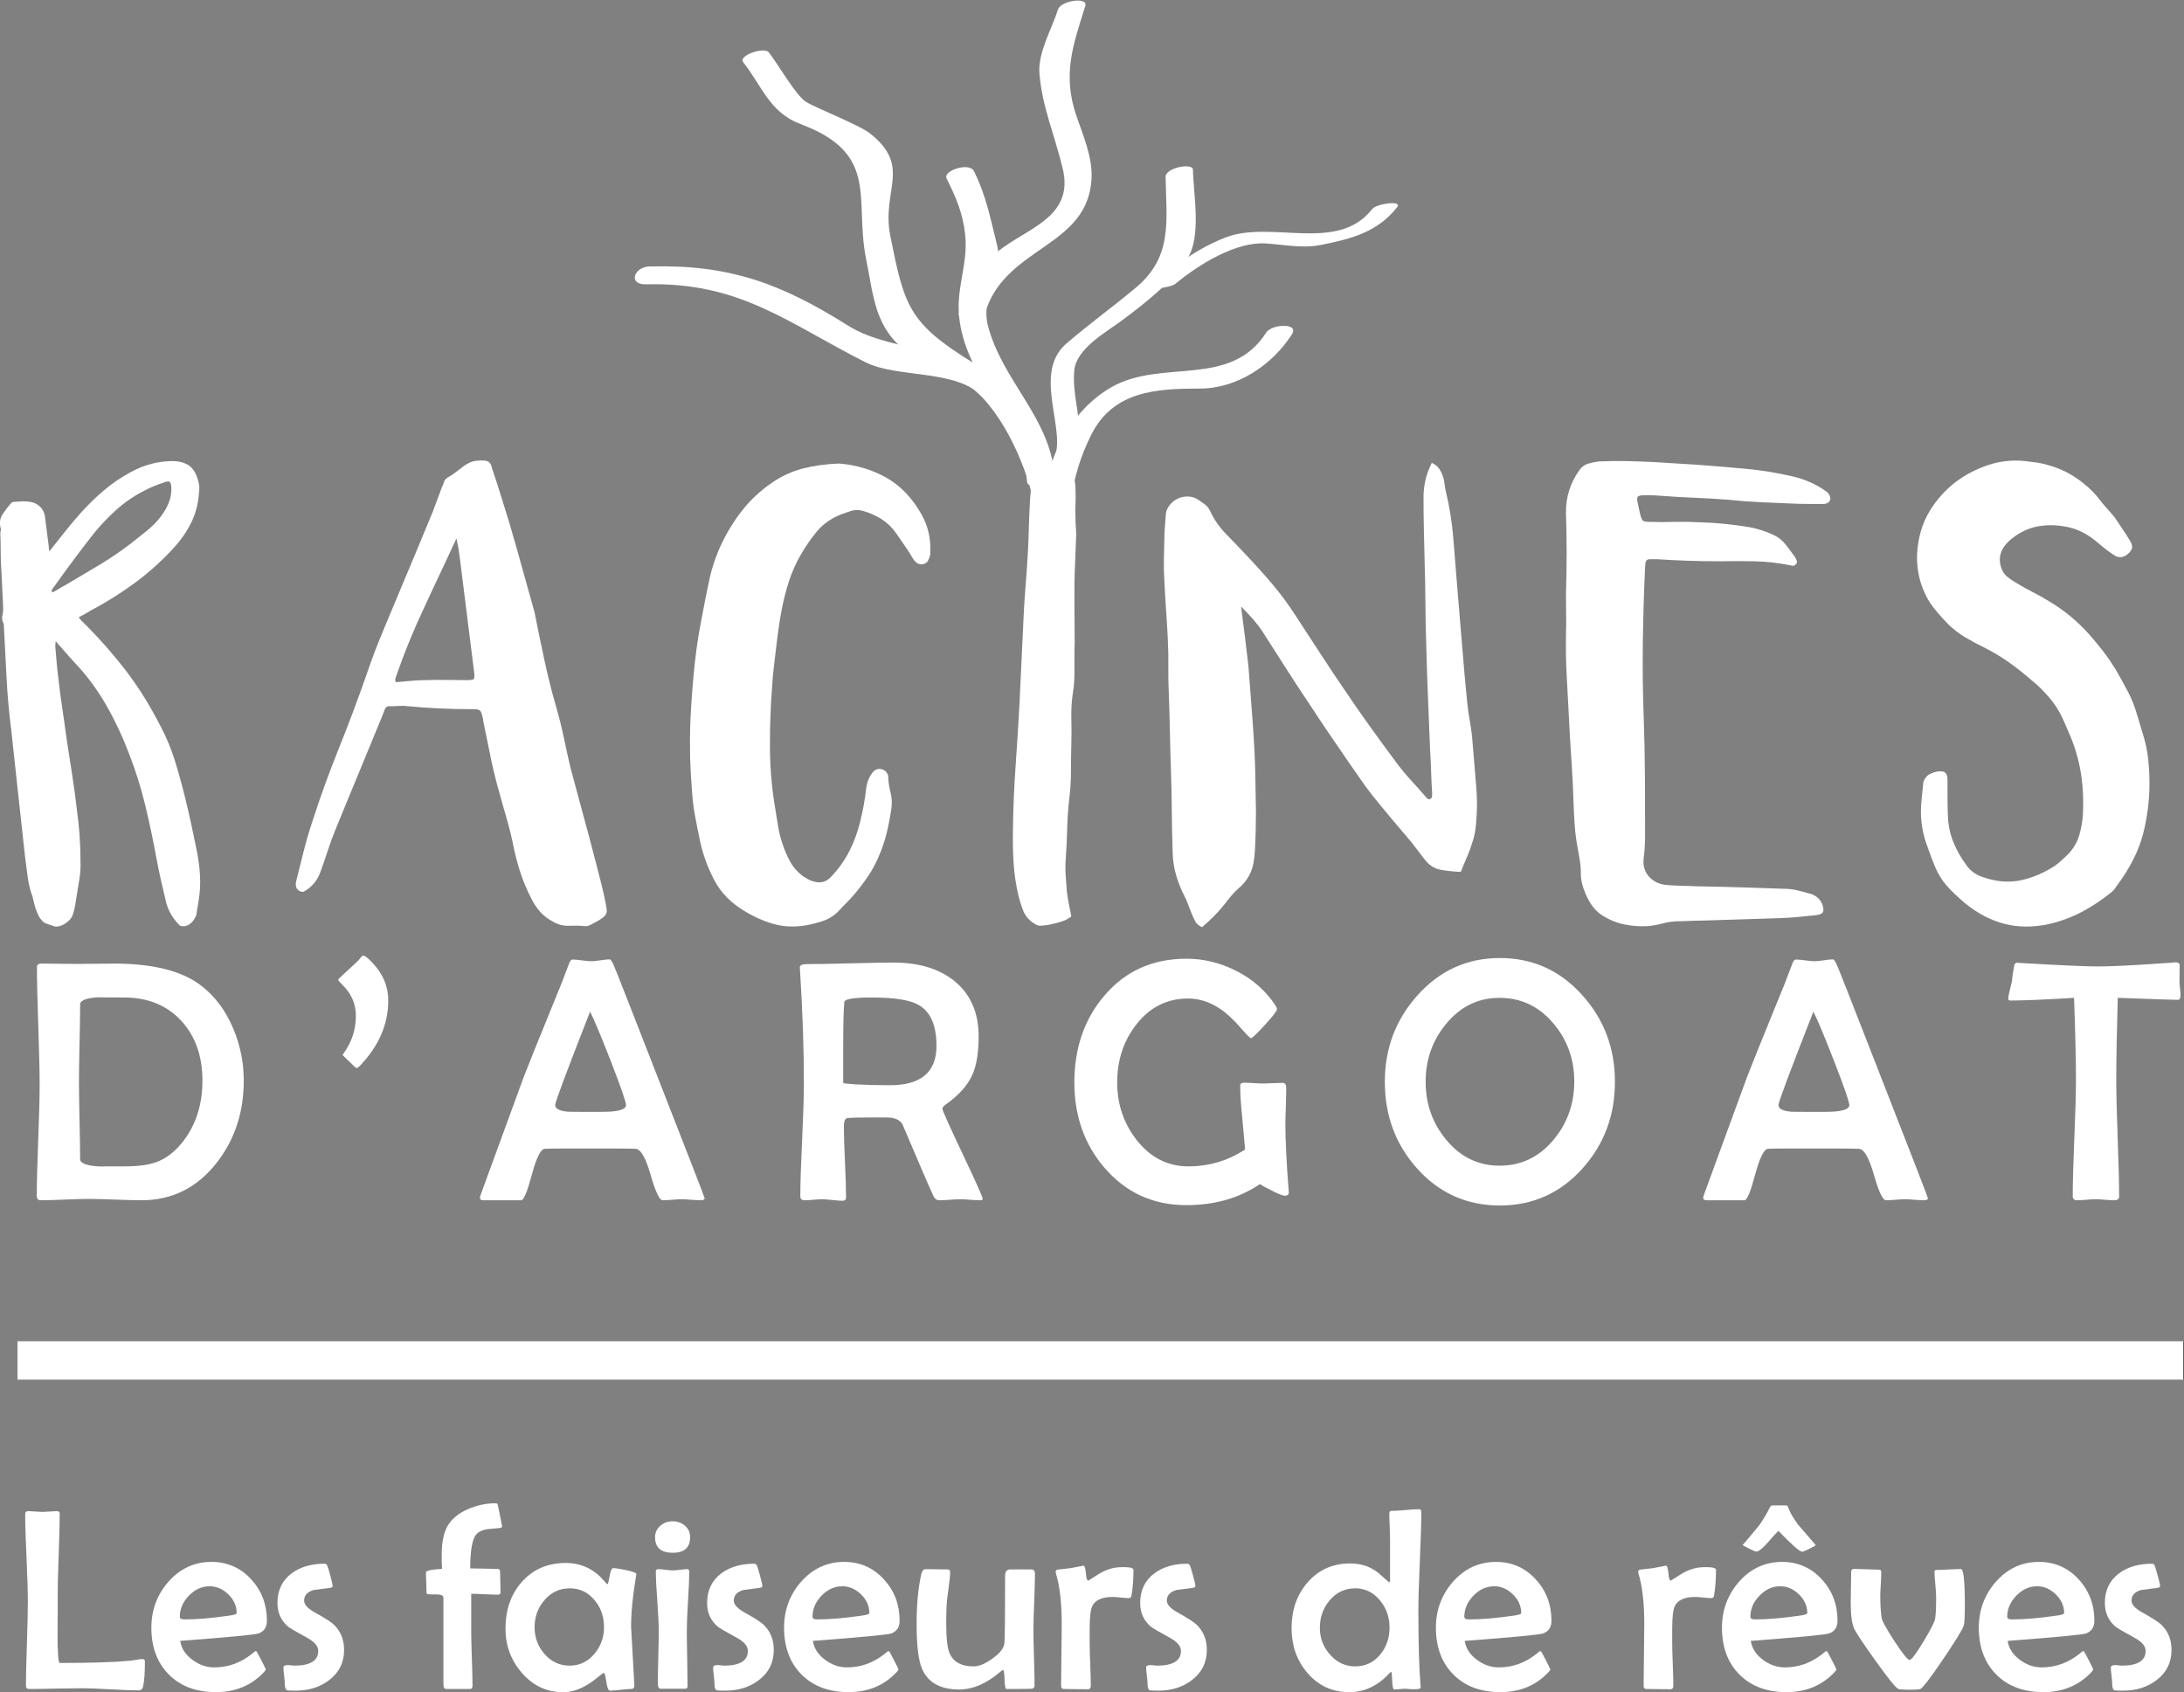 <?xml version="1.0" encoding="UTF-8" standalone="no"?>
<svg
   xmlns:osb="http://www.openswatchbook.org/uri/2009/osb"
   xmlns:dc="http://purl.org/dc/elements/1.1/"
   xmlns:cc="http://creativecommons.org/ns#"
   xmlns:rdf="http://www.w3.org/1999/02/22-rdf-syntax-ns#"
   xmlns:svg="http://www.w3.org/2000/svg"
   xmlns="http://www.w3.org/2000/svg"
   xmlns:sodipodi="http://sodipodi.sourceforge.net/DTD/sodipodi-0.dtd"
   xmlns:inkscape="http://www.inkscape.org/namespaces/inkscape"
   version="1.1"
   id="svg2"
   width="154.222"
   height="119.492"
   viewBox="0 0 154.222 119.492"
   sodipodi:docname="Logo Racine D'Argoat noir avec fond blanc.svg"
   inkscape:version="1.0.1 (c497b03c, 2020-09-10)">
  <rect x="0" y="0" width="154.222" height="119.492" fill="#808080" stroke="none"/>
  <defs
     id="defs6">
    <linearGradient
       id="linearGradient3478"
       osb:paint="solid">
      <stop
         style="stop-color:#00fdff;stop-opacity:1;"
         offset="0"
         id="stop3476" />
    </linearGradient>
    <clipPath
       clipPathUnits="userSpaceOnUse"
       id="clipPath16">
      <path
         d="M 0,141.73 H 141.73 V 0 H 0 Z"
         id="path14" />
    </clipPath>
  </defs>
  <sodipodi:namedview
     id="namedview4"
     pagecolor="#ffffff"
     bordercolor="#000000"
     borderopacity="0.25"
     inkscape:showpageshadow="2"
     inkscape:pageopacity="0.0"
     inkscape:pagecheckerboard="0"
     inkscape:deskcolor="#d1d1d1"
     inkscape:document-rotation="0"
     showgrid="false"
     fit-margin-top="0"
     fit-margin-left="0"
     fit-margin-right="0"
     fit-margin-bottom="0"
     inkscape:zoom="4.9054542"
     inkscape:cx="75.785541"
     inkscape:cy="69.556042"
     inkscape:window-width="1583"
     inkscape:window-height="1113"
     inkscape:window-x="70"
     inkscape:window-y="25"
     inkscape:window-maximized="0"
     inkscape:current-layer="g150" />
  <g
     id="g8"
     inkscape:groupmode="layer"
     inkscape:label="Logo Racine D'Argoat noir avec fond blanc"
     transform="matrix(1.333,0,0,-1.333,-19.72,164.654)">
    <g
       id="g10">
      <g
         id="g12"
         clip-path="url(#clipPath16)"
         style="fill:#ffffff">
        <g
           id="g18"
           transform="translate(17.52,92.211)"
           style="fill:#ffffff">
          <path
             d="M 0,0 C 0.012,-0.024 0.03,-0.049 0.055,-0.073 0.177,-0.012 0.296,0.055 0.412,0.128 0.528,0.201 0.646,0.268 0.769,0.33 1.367,0.683 1.961,1.037 2.553,1.391 3.145,1.745 3.715,2.135 4.265,2.563 4.521,2.77 4.777,2.974 5.033,3.175 5.29,3.377 5.521,3.605 5.729,3.862 5.924,4.106 6.08,4.362 6.195,4.63 6.312,4.899 6.363,5.191 6.351,5.509 6.339,5.643 6.312,5.731 6.269,5.774 6.226,5.817 6.138,5.814 6.003,5.765 5.588,5.631 5.222,5.479 4.905,5.308 4.356,5.027 3.859,4.686 3.414,4.283 2.968,3.88 2.556,3.441 2.178,2.965 1.824,2.513 1.479,2.062 1.144,1.61 0.808,1.159 0.476,0.702 0.146,0.238 0.11,0.201 0.083,0.162 0.064,0.119 0.046,0.076 0.024,0.037 0,0 m -0.384,-17.571 c -0.135,0.11 -0.235,0.235 -0.303,0.376 -0.066,0.14 -0.125,0.283 -0.173,0.43 -0.025,0.097 -0.049,0.195 -0.074,0.292 l -0.073,0.293 c -0.122,0.33 -0.204,0.662 -0.247,0.998 -0.042,0.335 -0.088,0.68 -0.137,1.034 -0.061,0.585 -0.125,1.168 -0.192,1.748 -0.067,0.579 -0.131,1.162 -0.192,1.748 -0.061,0.549 -0.119,1.086 -0.174,1.61 -0.055,0.525 -0.113,1.062 -0.174,1.611 -0.122,0.952 -0.208,1.897 -0.256,2.837 -0.049,0.939 -0.098,1.885 -0.147,2.837 -0.085,0.158 -0.11,0.314 -0.073,0.466 0.036,0.153 0.049,0.314 0.036,0.486 -0.012,0.317 -0.027,0.631 -0.045,0.942 -0.018,0.311 -0.034,0.625 -0.046,0.943 -0.024,0.329 -0.036,0.662 -0.036,0.997 0,0.336 -0.007,0.668 -0.019,0.998 0,0.036 0.006,0.076 0.019,0.119 0.012,0.042 0.012,0.082 0,0.119 -0.074,0.28 -0.043,0.524 0.091,0.732 0.134,0.207 0.286,0.409 0.457,0.604 0.037,0.048 0.092,0.073 0.165,0.073 0.147,0.012 0.29,0.021 0.431,0.028 0.14,0.005 0.277,-0.003 0.411,-0.028 0.196,-0.025 0.366,-0.104 0.513,-0.238 0.146,-0.134 0.238,-0.305 0.274,-0.512 0.037,-0.269 0.07,-0.534 0.101,-0.797 0.03,-0.262 0.064,-0.528 0.101,-0.796 0,-0.036 0.002,-0.076 0.009,-0.119 C -0.131,2.217 -0.122,2.166 -0.11,2.105 0.171,2.458 0.442,2.8 0.705,3.13 0.967,3.459 1.238,3.782 1.519,4.1 1.91,4.539 2.327,4.948 2.773,5.326 3.218,5.704 3.703,6.034 4.228,6.314 4.96,6.705 5.716,6.894 6.498,6.882 6.778,6.87 7.019,6.805 7.221,6.689 7.422,6.573 7.577,6.375 7.687,6.095 7.748,5.948 7.791,5.805 7.815,5.665 7.84,5.524 7.84,5.375 7.815,5.216 7.779,4.643 7.645,4.118 7.413,3.642 7.181,3.167 6.875,2.721 6.498,2.306 5.863,1.61 5.173,0.988 4.429,0.439 3.685,-0.11 2.898,-0.604 2.068,-1.043 1.97,-1.104 1.873,-1.162 1.775,-1.217 1.678,-1.272 1.568,-1.33 1.446,-1.391 c 0.036,-0.049 0.07,-0.095 0.1,-0.137 0.031,-0.043 0.071,-0.083 0.12,-0.119 0.817,-0.806 1.592,-1.684 2.324,-2.636 0.342,-0.451 0.659,-0.915 0.952,-1.391 0.293,-0.476 0.567,-0.964 0.824,-1.464 0.317,-0.598 0.573,-1.211 0.768,-1.84 0.195,-0.628 0.372,-1.266 0.531,-1.912 0.122,-0.488 0.235,-0.973 0.338,-1.455 0.104,-0.482 0.205,-0.968 0.303,-1.455 0.085,-0.428 0.14,-0.858 0.164,-1.291 0.025,-0.433 0,-0.869 -0.073,-1.308 -0.025,-0.135 -0.046,-0.266 -0.064,-0.394 -0.018,-0.128 -0.04,-0.259 -0.064,-0.394 -0.061,-0.134 -0.128,-0.244 -0.201,-0.329 -0.073,-0.085 -0.162,-0.152 -0.266,-0.201 -0.104,-0.049 -0.235,-0.055 -0.393,-0.018 -0.367,0.366 -0.611,0.775 -0.732,1.226 -0.098,0.403 -0.193,0.808 -0.284,1.217 -0.092,0.409 -0.174,0.814 -0.247,1.217 -0.171,0.928 -0.366,1.846 -0.586,2.755 -0.22,0.908 -0.501,1.802 -0.842,2.681 -0.342,0.903 -0.747,1.766 -1.217,2.59 C 2.431,-5.226 1.861,-4.46 1.19,-3.752 1.031,-3.582 0.875,-3.408 0.723,-3.23 0.57,-3.054 0.403,-2.861 0.22,-2.654 0.22,-2.727 0.216,-2.785 0.21,-2.828 0.204,-2.871 0.201,-2.904 0.201,-2.929 0.226,-3.209 0.25,-3.493 0.274,-3.78 0.299,-4.066 0.33,-4.35 0.366,-4.631 0.427,-5.18 0.497,-5.717 0.577,-6.241 0.656,-6.766 0.732,-7.303 0.805,-7.852 0.903,-8.486 1,-9.118 1.098,-9.746 c 0.098,-0.629 0.183,-1.26 0.256,-1.895 0.062,-0.451 0.107,-0.9 0.138,-1.345 0.03,-0.445 0.046,-0.894 0.046,-1.345 0.011,-0.317 -0.007,-0.622 -0.056,-0.915 -0.048,-0.293 -0.097,-0.592 -0.146,-0.897 -0.024,-0.171 -0.052,-0.345 -0.082,-0.522 -0.031,-0.177 -0.077,-0.351 -0.137,-0.522 -0.062,-0.158 -0.19,-0.301 -0.385,-0.429 -0.195,-0.129 -0.378,-0.18 -0.549,-0.156 -0.073,0.024 -0.141,0.046 -0.201,0.064 -0.062,0.019 -0.122,0.04 -0.183,0.064 -0.062,0.024 -0.122,0.049 -0.183,0.073"
             style="fill:#ffffff;fill-opacity:1;fill-rule:nonzero;stroke:none"
             id="path20" />
        </g>
        <g
           id="g22"
           transform="translate(38.975,94.993)"
           style="fill:#ffffff">
          <path
             d="m 0,0 c -0.293,-0.634 -0.579,-1.248 -0.859,-1.839 -0.282,-0.592 -0.556,-1.181 -0.825,-1.766 -0.56,-1.184 -1.048,-2.368 -1.463,-3.551 -0.025,-0.073 -0.049,-0.144 -0.074,-0.211 -0.025,-0.067 -0.025,-0.149 0,-0.247 0.281,0.025 0.555,0.049 0.825,0.073 0.267,0.025 0.536,0.037 0.804,0.037 0.354,0.012 0.707,0.015 1.062,0.009 0.353,-0.006 0.708,-0.009 1.061,-0.009 0.22,0 0.348,0.021 0.385,0.064 0.036,0.043 0.042,0.168 0.018,0.376 -0.11,0.878 -0.219,1.753 -0.33,2.626 -0.11,0.872 -0.219,1.748 -0.329,2.626 -0.037,0.281 -0.074,0.57 -0.11,0.87 C 0.129,-0.644 0.074,-0.329 0,0 m 7.963,-19.73 c 0,-0.134 -0.071,-0.253 -0.211,-0.357 -0.141,-0.104 -0.272,-0.186 -0.394,-0.247 -0.098,-0.049 -0.192,-0.098 -0.284,-0.146 -0.092,-0.049 -0.185,-0.068 -0.283,-0.056 -0.281,0.025 -0.562,0.031 -0.842,0.019 -0.281,-0.012 -0.549,0.055 -0.805,0.201 -0.269,0.134 -0.501,0.308 -0.696,0.522 -0.195,0.213 -0.36,0.461 -0.494,0.741 -0.22,0.427 -0.403,0.86 -0.55,1.3 -0.146,0.439 -0.267,0.89 -0.365,1.354 -0.11,0.549 -0.241,1.086 -0.394,1.61 -0.153,0.525 -0.301,1.056 -0.448,1.593 -0.159,0.573 -0.297,1.15 -0.412,1.73 -0.116,0.579 -0.235,1.162 -0.357,1.747 0,0.025 -0.003,0.046 -0.009,0.065 -0.007,0.018 -0.009,0.039 -0.009,0.064 -0.025,0.134 -0.049,0.237 -0.074,0.311 -0.023,0.073 -0.058,0.128 -0.1,0.164 -0.043,0.037 -0.101,0.058 -0.173,0.065 -0.075,0.006 -0.178,0.008 -0.312,0.008 -1.147,0 -2.294,0.056 -3.44,0.166 -0.062,0.011 -0.129,0.015 -0.202,0.008 -0.074,-0.006 -0.166,-0.008 -0.275,-0.008 -0.158,-0.013 -0.274,-0.016 -0.348,-0.01 -0.073,0.006 -0.131,-0.003 -0.174,-0.027 -0.042,-0.025 -0.082,-0.08 -0.119,-0.165 -0.037,-0.086 -0.091,-0.226 -0.164,-0.421 -0.403,-0.988 -0.808,-1.974 -1.217,-2.956 -0.41,-0.982 -0.815,-1.967 -1.217,-2.956 -0.147,-0.354 -0.279,-0.711 -0.394,-1.07 -0.116,-0.36 -0.241,-0.723 -0.375,-1.089 -0.061,-0.196 -0.144,-0.373 -0.248,-0.531 -0.103,-0.159 -0.24,-0.305 -0.411,-0.44 -0.073,-0.061 -0.149,-0.112 -0.23,-0.155 -0.078,-0.043 -0.166,-0.033 -0.264,0.028 -0.098,0.061 -0.155,0.137 -0.174,0.228 -0.019,0.092 -0.015,0.186 0.009,0.284 0.135,0.525 0.265,1.046 0.393,1.565 0.128,0.518 0.279,1.034 0.449,1.547 0.427,1.329 0.9,2.638 1.419,3.925 0.518,1.287 1.008,2.596 1.473,3.926 0.256,0.756 0.533,1.492 0.832,2.206 0.299,0.714 0.602,1.437 0.906,2.169 0.305,0.719 0.604,1.433 0.897,2.141 0.293,0.708 0.586,1.415 0.879,2.123 l 0.476,1.282 c 0.048,0.097 0.084,0.189 0.11,0.274 0.023,0.085 0.085,0.158 0.182,0.22 0.171,0.097 0.328,0.201 0.467,0.311 0.14,0.11 0.284,0.219 0.431,0.329 0.121,0.085 0.267,0.159 0.439,0.22 C 1.08,4.13 1.294,4.146 1.502,4.127 1.709,4.109 1.83,3.99 1.867,3.771 2.051,3.233 2.258,2.587 2.49,1.831 2.697,1.184 2.936,0.385 3.203,-0.567 c 0.269,-0.952 0.58,-2.068 0.934,-3.35 0.171,-0.866 0.347,-1.723 0.531,-2.571 0.183,-0.848 0.396,-1.693 0.641,-2.535 0.146,-0.513 0.274,-1.031 0.384,-1.556 0.11,-0.525 0.225,-1.049 0.348,-1.574 0.354,-1.318 0.677,-2.514 0.969,-3.587 0.123,-0.464 0.242,-0.918 0.357,-1.364 0.116,-0.445 0.22,-0.851 0.312,-1.217 0.091,-0.366 0.161,-0.677 0.21,-0.933 0.049,-0.256 0.074,-0.415 0.074,-0.476"
             style="fill:#ffffff;fill-opacity:1;fill-rule:nonzero;stroke:none"
             id="path24" />
        </g>
        <g
           id="g26"
           transform="translate(59.243,98.964)"
           style="fill:#ffffff">
          <path
             d="M 0,0 C 0.902,-0.073 1.732,-0.32 2.488,-0.741 3.246,-1.162 3.873,-1.818 4.374,-2.708 4.716,-3.319 4.868,-3.99 4.832,-4.722 4.832,-4.795 4.825,-4.85 4.813,-4.887 4.789,-4.984 4.752,-5.076 4.703,-5.161 4.654,-5.247 4.576,-5.302 4.466,-5.326 4.258,-5.375 4.081,-5.289 3.936,-5.07 c -0.135,0.232 -0.279,0.458 -0.431,0.677 -0.153,0.22 -0.309,0.446 -0.467,0.678 -0.22,0.317 -0.482,0.573 -0.787,0.769 -0.306,0.195 -0.641,0.341 -1.007,0.439 -0.207,0.061 -0.406,0.061 -0.595,0 -0.188,-0.061 -0.381,-0.128 -0.576,-0.201 -0.512,-0.208 -0.93,-0.507 -1.254,-0.897 -0.323,-0.391 -0.613,-0.812 -0.87,-1.263 -0.256,-0.452 -0.46,-0.915 -0.612,-1.391 -0.153,-0.476 -0.278,-0.97 -0.376,-1.483 -0.098,-0.512 -0.176,-1.022 -0.237,-1.528 -0.062,-0.506 -0.122,-1.016 -0.183,-1.528 -0.037,-0.318 -0.064,-0.629 -0.083,-0.934 -0.019,-0.305 -0.04,-0.616 -0.063,-0.933 -0.013,-0.318 -0.026,-0.632 -0.038,-0.943 -0.011,-0.311 -0.017,-0.625 -0.017,-0.942 -0.013,-0.647 0.006,-1.288 0.055,-1.922 0.048,-0.635 0.127,-1.269 0.238,-1.903 0.048,-0.293 0.096,-0.589 0.145,-0.888 0.049,-0.3 0.122,-0.589 0.22,-0.87 0.109,-0.342 0.247,-0.662 0.412,-0.961 0.164,-0.299 0.394,-0.558 0.686,-0.778 0.097,-0.061 0.193,-0.116 0.284,-0.164 0.092,-0.049 0.186,-0.086 0.284,-0.11 0.17,-0.049 0.332,-0.055 0.484,-0.019 0.153,0.037 0.303,0.135 0.45,0.293 0.389,0.415 0.707,0.864 0.951,1.346 0.244,0.482 0.433,0.997 0.567,1.547 0.147,0.585 0.257,1.195 0.329,1.83 0.026,0.158 0.065,0.302 0.119,0.43 0.055,0.128 0.131,0.253 0.229,0.375 0.122,0.134 0.266,0.186 0.431,0.156 0.165,-0.031 0.284,-0.126 0.356,-0.284 0,-0.025 0.004,-0.04 0.01,-0.046 0.006,-0.006 0.009,-0.022 0.009,-0.045 0.012,-0.293 0.055,-0.583 0.128,-0.87 0.074,-0.287 0.086,-0.583 0.037,-0.888 C 2.702,-18.748 2.62,-19.172 2.517,-19.593 2.412,-20.014 2.275,-20.419 2.104,-20.81 1.945,-21.188 1.757,-21.539 1.537,-21.862 1.317,-22.186 1.08,-22.5 0.823,-22.805 0.689,-22.964 0.552,-23.113 0.412,-23.253 0.271,-23.394 0.134,-23.537 0,-23.684 c -0.244,-0.256 -0.52,-0.436 -0.824,-0.54 -0.305,-0.103 -0.622,-0.186 -0.951,-0.247 -0.611,-0.097 -1.181,-0.07 -1.711,0.083 -0.532,0.152 -1.053,0.387 -1.566,0.704 -0.683,0.415 -1.196,0.94 -1.538,1.575 -0.342,0.634 -0.598,1.323 -0.767,2.068 -0.098,0.463 -0.19,0.927 -0.276,1.391 -0.085,0.463 -0.14,0.933 -0.164,1.409 -0.061,0.732 -0.095,1.461 -0.101,2.187 -0.006,0.726 0.015,1.455 0.064,2.187 0.049,0.806 0.116,1.599 0.201,2.38 0.086,0.78 0.207,1.562 0.366,2.342 0.122,0.671 0.253,1.333 0.394,1.986 0.141,0.653 0.357,1.291 0.65,1.913 0.317,0.659 0.69,1.257 1.117,1.794 0.426,0.536 0.939,1.013 1.537,1.427 0.512,0.354 1.061,0.607 1.647,0.76 C -1.336,-0.113 -0.695,-0.024 0,0"
             style="fill:#ffffff;fill-opacity:1;fill-rule:nonzero;stroke:none"
             id="path28" />
        </g>
        <g
           id="g30"
           transform="translate(71.547,74.97)"
           style="fill:#ffffff">
          <path
             d="m 0,0 c -0.135,-0.11 -0.293,-0.195 -0.477,-0.256 -0.182,-0.061 -0.359,-0.11 -0.53,-0.147 -0.208,-0.049 -0.421,-0.079 -0.64,-0.091 -0.085,0 -0.174,0.027 -0.265,0.082 -0.092,0.055 -0.174,0.113 -0.248,0.174 -0.195,0.171 -0.336,0.375 -0.42,0.613 -0.086,0.238 -0.16,0.479 -0.221,0.723 -0.135,0.573 -0.219,1.144 -0.256,1.712 -0.037,0.567 -0.048,1.144 -0.037,1.729 0.013,1.135 0.059,2.257 0.138,3.368 0.079,1.11 0.149,2.233 0.21,3.367 0.037,0.72 0.07,1.434 0.101,2.142 0.03,0.708 0.065,1.421 0.101,2.141 0.024,0.61 0.061,1.214 0.109,1.812 0.049,0.598 0.092,1.208 0.128,1.831 0.026,0.463 0.043,0.921 0.055,1.372 0.013,0.451 0.031,0.903 0.056,1.355 0.011,0.231 0.03,0.457 0.054,0.677 0.025,0.219 0.056,0.439 0.092,0.659 0.061,0.28 0.22,0.494 0.476,0.64 0.256,0.147 0.518,0.165 0.787,0.055 0.366,-0.159 0.625,-0.32 0.777,-0.485 0.153,-0.164 0.23,-0.448 0.23,-0.851 0.011,-0.256 0.011,-0.51 0,-0.759 -0.013,-0.251 -0.013,-0.498 0,-0.742 0,-0.159 0.006,-0.314 0.018,-0.466 C 0.25,20.502 0.256,20.346 0.256,20.188 0.244,19.871 0.231,19.563 0.22,19.264 0.207,18.964 0.195,18.663 0.184,18.357 0.17,18.003 0.164,17.646 0.164,17.287 v -1.071 c 0,-0.378 0.004,-0.753 0.01,-1.125 0.006,-0.373 0.003,-0.754 -0.01,-1.144 v -1.08 c 0,-0.366 -0.03,-0.726 -0.091,-1.08 C 0.012,11.348 -0.012,10.911 0,10.479 0.012,10.045 0.012,9.609 0,9.169 -0.012,8.682 -0.019,8.193 -0.019,7.706 -0.019,7.217 -0.049,6.729 -0.109,6.241 -0.171,5.704 -0.207,5.177 -0.22,4.658 -0.232,4.139 -0.256,3.618 -0.293,3.093 -0.317,2.8 -0.32,2.507 -0.303,2.215 -0.283,1.922 -0.263,1.629 -0.238,1.336 -0.214,1.117 -0.18,0.9 -0.137,0.687 -0.095,0.473 -0.049,0.244 0,0"
             style="fill:#ffffff;fill-opacity:1;fill-rule:nonzero;stroke:none"
             id="path32" />
        </g>
        <g
           id="g34"
           transform="translate(80.539,91.387)"
           style="fill:#ffffff">
          <path
             d="m 0,0 c 0.072,-0.549 0.141,-1.077 0.201,-1.583 0.061,-0.506 0.121,-1.016 0.184,-1.528 0.023,-0.281 0.045,-0.558 0.064,-0.833 0.018,-0.275 0.039,-0.553 0.063,-0.833 0.037,-0.5 0.074,-0.994 0.111,-1.482 0.035,-0.489 0.066,-0.983 0.09,-1.483 0.025,-0.512 0.041,-1.028 0.047,-1.547 0.006,-0.518 0.015,-1.034 0.027,-1.546 0,-0.708 -0.017,-1.41 -0.055,-2.105 -0.011,-0.232 -0.041,-0.457 -0.082,-0.677 -0.043,-0.22 -0.119,-0.433 -0.228,-0.641 -0.147,-0.268 -0.342,-0.5 -0.586,-0.695 -0.135,-0.122 -0.26,-0.254 -0.375,-0.394 -0.117,-0.14 -0.231,-0.283 -0.34,-0.43 -0.342,-0.427 -0.738,-0.83 -1.189,-1.208 -0.172,0.073 -0.289,0.174 -0.358,0.302 -0.066,0.128 -0.131,0.266 -0.191,0.412 -0.061,0.146 -0.119,0.296 -0.174,0.448 -0.055,0.153 -0.119,0.302 -0.191,0.449 -0.184,0.353 -0.334,0.723 -0.45,1.107 -0.117,0.385 -0.179,0.784 -0.191,1.199 -0.025,0.732 -0.041,1.464 -0.047,2.196 -0.006,0.732 -0.021,1.464 -0.045,2.197 -0.025,0.671 -0.043,1.339 -0.055,2.004 -0.013,0.665 -0.031,1.327 -0.056,1.985 -0.024,0.501 -0.033,0.995 -0.028,1.483 0.006,0.488 -10e-4,0.976 -0.027,1.464 -0.023,0.513 -0.055,1.025 -0.092,1.538 -0.035,0.512 -0.066,1.025 -0.09,1.537 -0.025,0.391 -0.035,0.772 -0.027,1.144 0.006,0.372 0.014,0.753 0.027,1.144 0,0.208 0.008,0.412 0.028,0.613 0.017,0.201 0.033,0.406 0.045,0.613 0.011,0.195 0.08,0.369 0.201,0.522 0.123,0.152 0.269,0.268 0.439,0.348 0.172,0.079 0.354,0.115 0.549,0.11 C -2.605,5.823 -2.428,5.766 -2.27,5.656 -2.135,5.57 -2.014,5.484 -1.904,5.399 -1.793,5.314 -1.709,5.204 -1.646,5.07 -1.428,4.606 -1.145,4.197 -0.797,3.844 -0.449,3.49 -0.104,3.13 0.238,2.764 0.727,2.251 1.193,1.732 1.639,1.208 2.084,0.683 2.496,0.128 2.873,-0.458 3.313,-1.129 3.746,-1.793 4.174,-2.453 4.6,-3.111 5.039,-3.771 5.49,-4.429 c 0.428,-0.635 0.864,-1.263 1.309,-1.885 0.445,-0.623 0.9,-1.245 1.363,-1.867 0.258,-0.354 0.531,-0.69 0.824,-1.007 0.293,-0.317 0.58,-0.641 0.862,-0.97 0.011,-0.012 0.027,-0.021 0.045,-0.028 0.017,-0.006 0.039,-0.015 0.064,-0.027 0.098,0.025 0.148,0.067 0.154,0.128 0.008,0.061 0.01,0.122 0.01,0.183 -0.023,0.391 -0.043,0.778 -0.055,1.163 -0.011,0.384 -0.031,0.771 -0.054,1.162 C 9.975,-6.662 9.938,-5.753 9.902,-4.85 9.865,-3.947 9.834,-3.038 9.811,-2.123 9.785,-1.342 9.77,-0.564 9.764,0.21 9.758,0.985 9.742,1.763 9.719,2.544 9.707,3.093 9.693,3.63 9.682,4.155 9.67,4.679 9.664,5.216 9.664,5.766 c 0,0.317 0.033,0.625 0.1,0.923 0.068,0.3 0.179,0.607 0.34,0.925 0.181,-0.086 0.316,-0.196 0.402,-0.329 0.086,-0.135 0.152,-0.281 0.201,-0.44 0.037,-0.11 0.061,-0.226 0.072,-0.347 0.014,-0.123 0.032,-0.238 0.057,-0.348 0.207,-0.855 0.344,-1.714 0.41,-2.581 0.068,-0.866 0.139,-1.738 0.211,-2.617 0.086,-0.989 0.168,-1.98 0.248,-2.974 0.078,-0.995 0.168,-1.993 0.266,-2.993 0.035,-0.366 0.088,-0.732 0.154,-1.098 0.068,-0.366 0.113,-0.739 0.139,-1.116 0.06,-0.769 0.125,-1.535 0.191,-2.297 0.066,-0.763 0.051,-1.535 -0.045,-2.316 -0.025,-0.171 -0.062,-0.338 -0.111,-0.503 -0.049,-0.165 -0.104,-0.333 -0.164,-0.504 -0.074,-0.195 -0.153,-0.39 -0.239,-0.585 -0.085,-0.195 -0.169,-0.403 -0.255,-0.623 -0.354,0.013 -0.707,0.049 -1.063,0.11 -0.353,0.061 -0.652,0.262 -0.896,0.604 -0.11,0.147 -0.223,0.293 -0.338,0.44 -0.117,0.146 -0.229,0.293 -0.338,0.439 -0.356,0.415 -0.705,0.83 -1.053,1.244 -0.348,0.415 -0.693,0.836 -1.035,1.263 C 6.699,-9.676 6.49,-9.393 6.297,-9.105 6.102,-8.819 5.9,-8.529 5.691,-8.236 5.338,-7.724 4.988,-7.211 4.641,-6.699 4.291,-6.186 3.947,-5.668 3.605,-5.143 3.178,-4.509 2.76,-3.871 2.352,-3.23 1.943,-2.59 1.531,-1.946 1.117,-1.299 0.971,-1.08 0.805,-0.867 0.623,-0.659 0.439,-0.452 0.232,-0.232 0,0"
             style="fill:#ffffff;fill-opacity:1;fill-rule:nonzero;stroke:none"
             id="path36" />
        </g>
        <g
           id="g38"
           transform="translate(97.75,92.01)"
           style="fill:#ffffff">
          <path
             d="M 0,0 C 0.023,0.805 0.035,1.556 0.035,2.251 0.035,2.946 0.023,3.642 0,4.337 -0.012,5.167 0.225,5.923 0.713,6.607 0.836,6.778 0.988,6.891 1.17,6.946 1.354,7 1.543,7.04 1.738,7.064 2.238,7.089 2.736,7.095 3.23,7.083 3.725,7.071 4.221,7.052 4.721,7.028 5.111,7.003 5.5,6.979 5.885,6.955 6.268,6.93 6.656,6.906 7.047,6.882 7.889,6.82 8.727,6.75 9.563,6.671 10.398,6.592 11.23,6.455 12.061,6.259 c 0.597,-0.146 1.14,-0.384 1.628,-0.714 0.049,-0.036 0.096,-0.07 0.139,-0.1 0.041,-0.031 0.074,-0.07 0.1,-0.119 0.086,-0.135 0.101,-0.25 0.045,-0.348 C 13.918,4.88 13.818,4.825 13.672,4.813 h -0.834 c -0.274,0 -0.551,0.006 -0.832,0.019 C 11.445,4.856 10.883,4.88 10.322,4.905 9.762,4.929 9.193,4.972 8.619,5.033 7.998,5.082 7.381,5.118 6.771,5.143 6.162,5.167 5.545,5.204 4.924,5.252 4.777,5.265 4.631,5.271 4.484,5.271 H 4.045 C 3.91,5.259 3.828,5.231 3.797,5.188 3.768,5.146 3.764,5.057 3.789,4.923 3.813,4.813 3.836,4.7 3.861,4.584 3.885,4.469 3.91,4.356 3.936,4.246 3.982,4.075 4.031,3.968 4.08,3.926 4.129,3.883 4.246,3.862 4.43,3.862 4.867,3.849 5.305,3.849 5.738,3.862 6.17,3.874 6.607,3.868 7.047,3.843 7.961,3.819 8.877,3.727 9.791,3.569 10.158,3.496 10.535,3.374 10.926,3.203 11.207,3.081 11.436,2.91 11.613,2.69 11.789,2.471 11.963,2.239 12.135,1.995 12.17,1.934 12.201,1.87 12.227,1.803 12.25,1.735 12.232,1.671 12.17,1.61 12.121,1.549 12.066,1.525 12.006,1.537 11.945,1.549 11.885,1.562 11.822,1.574 11.201,1.696 10.584,1.763 9.975,1.775 c -0.612,0.012 -1.227,0.012 -1.85,0 -1.098,0 -2.201,0.037 -3.312,0.11 H 4.447 C 4.301,1.885 4.221,1.812 4.209,1.666 4.209,1.629 4.205,1.595 4.199,1.564 4.193,1.534 4.191,1.507 4.191,1.482 4.129,0.152 4.09,-1.171 4.072,-2.489 4.053,-3.807 4.068,-5.131 4.117,-6.461 c 0.037,-1.074 0.059,-2.132 0.065,-3.176 0.006,-1.043 0.009,-2.095 0.009,-3.157 0,-0.195 -0.007,-0.387 -0.019,-0.576 -0.012,-0.19 -0.029,-0.382 -0.055,-0.577 -0.049,-0.39 0.043,-0.717 0.276,-0.979 0.23,-0.262 0.543,-0.412 0.933,-0.449 0.305,-0.024 0.604,-0.039 0.897,-0.045 0.293,-0.007 0.591,-0.016 0.896,-0.028 0.744,-0.012 1.486,-0.031 2.225,-0.054 0.738,-0.025 1.478,-0.049 2.222,-0.074 0.233,0 0.461,-0.027 0.688,-0.082 0.225,-0.055 0.447,-0.113 0.668,-0.174 0.34,-0.098 0.566,-0.305 0.676,-0.622 0.048,-0.171 0.052,-0.293 0.009,-0.366 -0.043,-0.074 -0.15,-0.122 -0.32,-0.147 -0.316,-0.036 -0.641,-0.07 -0.971,-0.1 -0.328,-0.031 -0.658,-0.053 -0.988,-0.064 -0.695,-0.025 -1.381,-0.046 -2.058,-0.065 -0.678,-0.018 -1.364,-0.039 -2.059,-0.064 -0.232,0 -0.457,-0.006 -0.678,-0.018 -0.219,-0.012 -0.439,-0.018 -0.658,-0.018 -0.27,-0.013 -0.525,-0.052 -0.77,-0.119 -0.244,-0.067 -0.5,-0.113 -0.767,-0.138 -0.428,-0.024 -0.846,0.007 -1.254,0.092 -0.41,0.085 -0.797,0.244 -1.162,0.476 -0.244,0.158 -0.445,0.363 -0.606,0.613 -0.158,0.25 -0.285,0.516 -0.382,0.796 -0.098,0.268 -0.147,0.537 -0.147,0.805 0,0.257 -0.021,0.513 -0.064,0.769 -0.043,0.256 -0.088,0.513 -0.137,0.769 -0.063,0.366 -0.106,0.732 -0.129,1.098 -0.025,0.366 -0.043,0.732 -0.055,1.098 -0.025,0.793 -0.064,1.58 -0.119,2.361 -0.054,0.781 -0.101,1.568 -0.137,2.362 -0.037,0.695 -0.074,1.39 -0.111,2.086 C 0,-3.533 -0.012,-2.837 0,-2.142 0.012,-1.751 0.016,-1.367 0.008,-0.989 0.002,-0.61 0,-0.281 0,0"
             style="fill:#ffffff;fill-opacity:1;fill-rule:nonzero;stroke:none"
             id="path40" />
        </g>
        <g
           id="g42"
           transform="translate(116.752,82.236)"
           style="fill:#ffffff">
          <path
             d="M 0,0 C 0.074,0.134 0.168,0.229 0.285,0.284 0.4,0.339 0.514,0.378 0.623,0.403 0.758,0.427 0.885,0.427 1.008,0.403 1.092,0.354 1.148,0.296 1.172,0.229 1.197,0.162 1.209,0.079 1.209,-0.018 v -0.916 c 0,-0.304 0.006,-0.616 0.018,-0.933 C 1.238,-2.392 1.336,-2.88 1.52,-3.331 1.703,-3.783 1.953,-4.216 2.27,-4.63 2.479,-4.899 2.764,-5.088 3.131,-5.198 3.814,-5.43 4.463,-5.481 5.08,-5.354 c 0.615,0.128 1.217,0.382 1.803,0.76 0.135,0.097 0.26,0.198 0.375,0.302 0.115,0.104 0.228,0.21 0.338,0.32 0.281,0.293 0.476,0.623 0.586,0.989 0.109,0.366 0.177,0.744 0.201,1.134 0.037,0.683 0.01,1.352 -0.082,2.005 C 8.209,0.808 8.041,1.452 7.797,2.086 7.639,2.477 7.471,2.864 7.295,3.249 7.117,3.633 6.889,3.99 6.607,4.319 6.461,4.49 6.309,4.655 6.15,4.813 5.992,4.972 5.826,5.119 5.656,5.253 5.266,5.594 4.863,5.912 4.449,6.205 4.033,6.498 3.594,6.76 3.131,6.992 2.801,7.15 2.479,7.324 2.16,7.513 1.844,7.702 1.551,7.925 1.281,8.181 1.002,8.462 0.738,8.755 0.494,9.06 0.25,9.365 0.057,9.707 -0.09,10.085 c -0.232,0.573 -0.336,1.196 -0.312,1.867 0.025,0.414 0.091,0.814 0.201,1.198 0.111,0.385 0.275,0.754 0.494,1.108 0.709,1.135 1.721,1.928 3.039,2.379 0.647,0.22 1.311,0.293 1.994,0.22 0.195,-0.025 0.391,-0.049 0.586,-0.073 0.195,-0.025 0.391,-0.068 0.586,-0.128 0.463,-0.123 0.895,-0.302 1.291,-0.54 0.397,-0.239 0.766,-0.528 1.107,-0.87 0.133,-0.134 0.252,-0.271 0.356,-0.412 0.103,-0.14 0.217,-0.277 0.34,-0.412 0.084,-0.097 0.174,-0.198 0.265,-0.301 0.092,-0.104 0.174,-0.205 0.247,-0.302 0.134,-0.208 0.269,-0.409 0.402,-0.604 0.135,-0.195 0.264,-0.397 0.385,-0.604 0.086,-0.147 0.115,-0.269 0.091,-0.366 -0.025,-0.098 -0.091,-0.196 -0.201,-0.293 -0.256,-0.22 -0.506,-0.244 -0.75,-0.074 -0.172,0.11 -0.33,0.223 -0.476,0.339 C 9.408,12.333 9.256,12.458 9.098,12.592 8.854,12.8 8.588,12.974 8.301,13.114 8.014,13.254 7.713,13.349 7.395,13.397 6.895,13.483 6.412,13.48 5.949,13.389 5.484,13.297 5.053,13.092 4.65,12.775 4.064,12.324 3.863,11.812 4.045,11.238 4.107,11.03 4.211,10.866 4.357,10.744 4.504,10.622 4.662,10.512 4.832,10.415 5.113,10.243 5.396,10.085 5.684,9.938 5.971,9.792 6.254,9.633 6.535,9.462 7.389,8.962 8.139,8.34 8.785,7.596 9.029,7.315 9.262,7.031 9.482,6.745 9.701,6.458 9.908,6.156 10.104,5.839 c 0.22,-0.379 0.433,-0.763 0.64,-1.153 0.207,-0.391 0.373,-0.8 0.494,-1.227 0.11,-0.378 0.223,-0.753 0.34,-1.126 C 11.693,1.961 11.775,1.58 11.824,1.19 11.971,-0.018 11.928,-1.196 11.695,-2.343 11.574,-2.977 11.383,-3.566 11.119,-4.109 10.857,-4.652 10.531,-5.18 10.141,-5.692 10.08,-5.802 9.982,-5.912 9.848,-6.021 9.359,-6.412 8.85,-6.748 8.32,-7.028 7.789,-7.309 7.213,-7.522 6.59,-7.669 5.748,-7.852 4.961,-7.849 4.229,-7.66 c -0.733,0.189 -1.428,0.553 -2.086,1.089 -0.172,0.147 -0.346,0.302 -0.522,0.467 -0.178,0.165 -0.34,0.333 -0.486,0.503 -0.244,0.293 -0.436,0.607 -0.576,0.943 -0.141,0.336 -0.272,0.68 -0.393,1.034 -0.232,0.598 -0.355,1.214 -0.367,1.849 0,0.268 0.015,0.537 0.047,0.805 0.029,0.268 0.056,0.537 0.082,0.805 0,0.037 0.023,0.092 0.072,0.165"
             style="fill:#ffffff;fill-opacity:1;fill-rule:nonzero;stroke:none"
             id="path44" />
        </g>
        <g
           id="g46"
           transform="translate(25.518,66.269)"
           style="fill:#ffffff">
          <path
             d="m 0,0 c 0,1.287 -0.366,2.336 -1.099,3.146 -0.763,0.84 -1.782,1.26 -3.057,1.26 -1.054,0 -1.48,0.006 -1.278,0.018 C -6.131,4.388 -6.479,4.26 -6.479,4.04 c 0,-0.459 -0.011,-1.145 -0.032,-2.061 -0.02,-0.914 -0.031,-1.6 -0.031,-2.059 0,-0.453 0.011,-1.132 0.031,-2.038 0.021,-0.905 0.032,-1.584 0.032,-2.037 0,-0.227 0.357,-0.358 1.072,-0.394 -0.095,0.006 0.34,0.009 1.305,0.009 0.685,0 1.23,0.072 1.635,0.215 0.501,0.179 0.95,0.51 1.35,0.992 C -0.373,-2.428 0,-1.316 0,0 m 2.189,0 c 0,-1.674 -0.476,-3.122 -1.429,-4.343 -1.037,-1.329 -2.366,-1.993 -3.986,-1.993 -0.31,0 -0.776,0.012 -1.399,0.036 -0.623,0.024 -1.089,0.035 -1.398,0.035 -0.281,0 -0.702,-0.011 -1.265,-0.035 -0.563,-0.024 -0.984,-0.036 -1.265,-0.036 -0.149,0 -0.223,0.074 -0.223,0.224 0,0.649 0.025,1.629 0.076,2.94 0.051,1.311 0.076,2.293 0.076,2.949 0,0.691 -0.024,1.731 -0.072,3.119 -0.047,1.388 -0.071,2.428 -0.071,3.119 0,0.125 0.077,0.188 0.232,0.188 0.221,0 0.55,-0.004 0.988,-0.01 0.438,-0.005 0.767,-0.008 0.987,-0.008 0.203,0 0.513,0.003 0.93,0.008 0.417,0.006 0.733,0.01 0.947,0.01 2.067,0 3.607,-0.391 4.62,-1.171 C 0.664,4.472 1.227,3.718 1.627,2.771 2.002,1.889 2.189,0.966 2.189,0"
             style="fill:#ffffff;fill-opacity:1;fill-rule:nonzero;stroke:none"
             id="path48" />
        </g>
        <g
           id="g50"
           transform="translate(35.361,70.514)"
           style="fill:#ffffff">
          <path
             d="m 0,0 c 0,-1.251 -0.495,-2.398 -1.483,-3.44 -0.084,-0.09 -0.147,-0.134 -0.188,-0.134 -0.03,0 -0.072,0.026 -0.125,0.08 l -0.617,0.598 c 0,0.024 0.017,0.06 0.054,0.108 0.428,0.59 0.643,1.245 0.643,1.966 0,0.387 -0.084,0.736 -0.25,1.046 -0.101,0.196 -0.25,0.393 -0.447,0.589 -0.16,0.161 -0.241,0.26 -0.241,0.295 0,0.018 0.175,0.188 0.527,0.51 0.376,0.333 0.591,0.544 0.648,0.63 0.056,0.086 0.109,0.129 0.156,0.129 0.054,0 0.129,-0.042 0.224,-0.125 C -0.366,1.603 0,0.852 0,0"
             style="fill:#ffffff;fill-opacity:1;fill-rule:nonzero;stroke:none"
             id="path52" />
        </g>
        <g
           id="g54"
           transform="translate(47.956,64.973)"
           style="fill:#ffffff">
          <path
             d="m 0,0 c 0,0.173 -0.268,0.947 -0.804,2.324 -0.518,1.334 -0.884,2.21 -1.099,2.627 -1.234,-3.145 -1.85,-4.793 -1.85,-4.941 0,-0.203 0.226,-0.323 0.679,-0.359 0.023,-0.005 0.316,-0.008 0.876,-0.008 h 0.921 C -0.426,-0.357 0,-0.238 0,0 m 4.165,-4.933 c 0,-0.071 -0.071,-0.107 -0.214,-0.107 -0.113,0 -0.279,0.009 -0.496,0.026 -0.219,0.019 -0.383,0.028 -0.496,0.028 -0.113,0 -0.283,-0.009 -0.51,-0.028 -0.226,-0.017 -0.396,-0.026 -0.51,-0.026 -0.166,0 -0.378,0.451 -0.638,1.353 -0.26,0.904 -0.524,1.361 -0.791,1.373 -0.221,0.011 -0.795,0.017 -1.725,0.017 h -1.412 c -0.982,0 -1.543,-0.006 -1.68,-0.017 -0.214,-0.018 -0.443,-0.477 -0.683,-1.376 -0.242,-0.9 -0.428,-1.35 -0.559,-1.35 h -2.012 c -0.119,0 -0.177,0.042 -0.177,0.125 0,0.06 0.041,0.193 0.125,0.402 l 2.189,5.988 c 0.184,0.483 0.744,1.874 1.68,4.173 0.166,0.382 0.392,0.956 0.68,1.725 0.07,0.227 0.148,0.34 0.232,0.34 0.113,0 0.279,-0.015 0.5,-0.045 0.221,-0.03 0.387,-0.044 0.5,-0.044 0.107,0 0.269,0.016 0.487,0.049 0.218,0.033 0.377,0.049 0.479,0.049 0.053,0 0.128,-0.111 0.223,-0.331 0.143,-0.333 0.849,-2.13 2.118,-5.389 1.793,-4.581 2.69,-6.894 2.69,-6.935"
             style="fill:#ffffff;fill-opacity:1;fill-rule:nonzero;stroke:none"
             id="path56" />
        </g>
        <g
           id="g58"
           transform="translate(64.403,68.109)"
           style="fill:#ffffff">
          <path
             d="M 0,0 C 0,1.079 -0.311,1.8 -0.93,2.163 -1.389,2.431 -2.213,2.565 -3.405,2.565 -4.37,2.565 -4.861,2.488 -4.88,2.333 -4.922,2.011 -4.942,1.15 -4.942,-0.25 v -1.707 c 0.018,-0.012 0.056,-0.023 0.116,-0.035 0.107,-0.013 0.283,-0.028 0.527,-0.045 0.567,-0.03 1.177,-0.045 1.832,-0.045 C -0.822,-2.082 0,-1.388 0,0 m 2.449,-8.105 c 0,-0.048 -0.049,-0.072 -0.143,-0.072 -0.114,0 -0.286,0.009 -0.519,0.027 -0.232,0.018 -0.405,0.027 -0.517,0.027 -0.125,0 -0.313,-0.009 -0.559,-0.027 -0.248,-0.018 -0.434,-0.027 -0.559,-0.027 -0.137,0 -0.242,0.074 -0.313,0.224 -0.191,0.405 -0.734,1.659 -1.626,3.763 -0.09,0.213 -0.307,0.344 -0.652,0.392 -0.079,0.006 -0.35,0.009 -0.814,0.009 -0.822,0 -1.311,-0.012 -1.466,-0.035 -0.125,-0.019 -0.187,-0.17 -0.187,-0.456 0,-0.417 0.019,-1.041 0.058,-1.872 0.038,-0.831 0.058,-1.452 0.058,-1.864 0,-0.125 -0.06,-0.187 -0.179,-0.187 -0.119,0 -0.3,0.013 -0.541,0.04 -0.241,0.026 -0.424,0.04 -0.549,0.04 -0.101,0 -0.256,-0.009 -0.464,-0.027 -0.209,-0.018 -0.365,-0.027 -0.465,-0.027 -0.15,0 -0.225,0.069 -0.225,0.205 0,0.662 0.032,1.656 0.095,2.981 0.062,1.326 0.094,2.319 0.094,2.98 0,1.883 -0.07,3.891 -0.206,6.024 l -0.008,0.143 c -0.007,0.119 0.119,0.179 0.375,0.179 0.511,0 1.279,0.013 2.3,0.04 1.022,0.027 1.787,0.041 2.293,0.041 1.323,0 2.383,-0.316 3.182,-0.948 C 1.793,2.771 2.234,1.782 2.234,0.501 2.234,-0.381 2.115,-1.075 1.877,-1.581 1.627,-2.117 1.162,-2.627 0.482,-3.109 0.369,-3.188 0.313,-3.262 0.313,-3.333 c 0,-0.083 0.355,-0.876 1.068,-2.377 0.711,-1.502 1.068,-2.3 1.068,-2.395"
             style="fill:#ffffff;fill-opacity:1;fill-rule:nonzero;stroke:none"
             id="path60" />
        </g>
        <g
           id="g62"
           transform="translate(83.066,60.37)"
           style="fill:#ffffff">
          <path
             d="m 0,0 c 0.012,-0.131 -0.063,-0.196 -0.225,-0.196 -0.088,0 -0.304,0.085 -0.646,0.255 -0.344,0.17 -0.563,0.29 -0.658,0.362 -1.096,-0.745 -2.395,-1.117 -3.897,-1.117 -1.752,0 -3.193,0.655 -4.324,1.966 -1.072,1.239 -1.609,2.749 -1.609,4.531 0,1.823 0.527,3.353 1.582,4.593 1.113,1.311 2.564,1.966 4.351,1.966 0.918,0 1.801,-0.216 2.651,-0.648 0.849,-0.432 1.527,-1.023 2.033,-1.774 0.078,-0.113 0.115,-0.2 0.115,-0.259 C -0.627,9.596 -0.84,9.32 -1.266,8.853 -1.691,8.385 -1.938,8.15 -2.002,8.15 c -0.049,0 -0.23,0.182 -0.545,0.546 -0.383,0.441 -0.746,0.778 -1.092,1.01 -0.541,0.363 -1.107,0.545 -1.697,0.545 -1.125,0 -2.049,-0.471 -2.769,-1.412 C -8.762,7.981 -9.09,6.968 -9.09,5.801 c 0,-1.139 0.338,-2.146 1.01,-3.022 0.734,-0.947 1.654,-1.421 2.762,-1.421 1.089,0 2.091,0.298 3.004,0.895 -0.014,0.16 -0.063,0.726 -0.153,1.697 -0.072,0.692 -0.107,1.255 -0.107,1.69 0,0.101 0.064,0.151 0.197,0.151 0.113,0 0.281,-0.007 0.508,-0.021 0.226,-0.016 0.396,-0.023 0.51,-0.023 0.113,0 0.287,0.006 0.519,0.018 0.233,0.011 0.404,0.017 0.518,0.017 0.125,0 0.187,-0.094 0.187,-0.286 0,-0.208 -0.008,-0.522 -0.021,-0.942 -0.016,-0.42 -0.024,-0.735 -0.024,-0.943 0,-0.858 0.057,-2.02 0.17,-3.485 z"
             style="fill:#ffffff;fill-opacity:1;fill-rule:nonzero;stroke:none"
             id="path64" />
        </g>
        <g
           id="g66"
           transform="translate(98.189,66.233)"
           style="fill:#ffffff">
          <path
             d="m 0,0 c 0,1.167 -0.363,2.184 -1.09,3.047 -0.762,0.918 -1.719,1.376 -2.869,1.376 -1.137,0 -2.084,-0.464 -2.842,-1.394 -0.715,-0.87 -1.072,-1.888 -1.072,-3.056 0,-1.161 0.357,-2.178 1.072,-3.047 0.758,-0.93 1.705,-1.395 2.842,-1.395 1.156,0 2.115,0.465 2.879,1.395 C -0.359,-2.205 0,-1.18 0,0 m 2.154,-0.027 c 0,-1.77 -0.566,-3.292 -1.697,-4.567 -1.18,-1.322 -2.646,-1.984 -4.398,-1.984 -1.756,0 -3.223,0.658 -4.397,1.975 -1.131,1.269 -1.697,2.794 -1.697,4.576 0,1.763 0.572,3.286 1.715,4.567 1.179,1.328 2.64,1.993 4.379,1.993 1.746,0 3.209,-0.665 4.388,-1.993 1.139,-1.275 1.707,-2.798 1.707,-4.567"
             style="fill:#ffffff;fill-opacity:1;fill-rule:nonzero;stroke:none"
             id="path68" />
        </g>
        <g
           id="g70"
           transform="translate(112.76,64.973)"
           style="fill:#ffffff">
          <path
             d="m 0,0 c 0,0.173 -0.268,0.947 -0.805,2.324 -0.517,1.334 -0.884,2.21 -1.099,2.627 -1.233,-3.145 -1.85,-4.793 -1.85,-4.941 0,-0.203 0.227,-0.323 0.68,-0.359 0.023,-0.005 0.316,-0.008 0.875,-0.008 h 0.922 C -0.426,-0.357 0,-0.238 0,0 m 4.164,-4.933 c 0,-0.071 -0.07,-0.107 -0.215,-0.107 -0.113,0 -0.277,0.009 -0.496,0.026 -0.217,0.019 -0.383,0.028 -0.494,0.028 -0.113,0 -0.283,-0.009 -0.51,-0.028 -0.226,-0.017 -0.396,-0.026 -0.51,-0.026 -0.168,0 -0.38,0.451 -0.638,1.353 -0.26,0.904 -0.524,1.361 -0.791,1.373 -0.221,0.011 -0.795,0.017 -1.725,0.017 h -1.412 c -0.984,0 -1.543,-0.006 -1.682,-0.017 -0.212,-0.018 -0.441,-0.477 -0.683,-1.376 -0.24,-0.9 -0.426,-1.35 -0.559,-1.35 h -2.01 c -0.119,0 -0.179,0.042 -0.179,0.125 0,0.06 0.043,0.193 0.125,0.402 l 2.191,5.988 c 0.184,0.483 0.744,1.874 1.68,4.173 0.166,0.382 0.392,0.956 0.68,1.725 0.07,0.227 0.148,0.34 0.23,0.34 0.113,0 0.281,-0.015 0.502,-0.045 0.221,-0.03 0.387,-0.044 0.5,-0.044 0.107,0 0.269,0.016 0.486,0.049 0.219,0.033 0.377,0.049 0.479,0.049 0.054,0 0.129,-0.111 0.224,-0.331 C -0.5,7.058 0.205,5.261 1.475,2.002 3.268,-2.579 4.164,-4.892 4.164,-4.933"
             style="fill:#ffffff;fill-opacity:1;fill-rule:nonzero;stroke:none"
             id="path72" />
        </g>
        <g
           id="g74"
           transform="translate(130.305,70.782)"
           style="fill:#ffffff">
          <path
             d="m 0,0 c 0,-0.155 -0.053,-0.232 -0.16,-0.232 -0.166,0 -1.221,0.036 -3.164,0.107 -0.053,-1.817 -0.08,-3.274 -0.08,-4.37 0,-0.685 0.025,-1.713 0.076,-3.084 0.051,-1.37 0.076,-2.397 0.076,-3.083 0,-0.125 -0.086,-0.187 -0.26,-0.187 -0.107,0 -0.271,0.009 -0.49,0.026 -0.221,0.019 -0.389,0.028 -0.502,0.028 -0.107,0 -0.269,-0.009 -0.49,-0.028 -0.221,-0.017 -0.385,-0.026 -0.492,-0.026 -0.149,0 -0.223,0.074 -0.223,0.224 0,0.678 0.027,1.699 0.084,3.06 0.057,1.361 0.086,2.385 0.086,3.07 0,1.06 -0.033,2.517 -0.1,4.37 -1.537,-0.095 -2.662,-0.143 -3.377,-0.143 -0.072,0 -0.107,0.03 -0.107,0.089 0,0.108 0.025,0.262 0.08,0.465 0.064,0.262 0.104,0.417 0.115,0.465 0.012,0.208 0.055,0.498 0.125,0.867 0.032,0.077 0.082,0.116 0.153,0.116 l 0.107,-0.009 c 2.109,-0.125 3.5,-0.187 4.174,-0.187 0.596,0 1.57,0.044 2.922,0.133 0.924,0.06 1.308,0.09 1.154,0.09 0.154,0 0.24,-0.054 0.258,-0.161 -0.012,0.066 -0.018,-0.224 -0.018,-0.867 0,-0.077 0.01,-0.198 0.028,-0.362 C -0.008,0.207 0,0.083 0,0"
             style="fill:#ffffff;fill-opacity:1;fill-rule:nonzero;stroke:none"
             id="path76" />
        </g>
        <g
           id="g78"
           transform="translate(22.47,35.499)"
           style="fill:#ffffff">
          <path
             d="m 0,0 c 0,-0.627 -0.034,-1.073 -0.101,-1.338 -0.031,-0.13 -0.109,-0.195 -0.235,-0.195 -0.332,0 -0.83,0.019 -1.493,0.057 -0.664,0.038 -1.162,0.057 -1.493,0.057 -0.314,0 -0.783,-0.007 -1.406,-0.019 -0.623,-0.014 -1.092,-0.021 -1.406,-0.021 -0.112,0 -0.168,0.056 -0.168,0.168 0,0.489 0.017,1.227 0.051,2.213 0.033,0.986 0.05,1.726 0.05,2.22 0,0.519 -0.023,1.298 -0.07,2.337 -0.047,1.038 -0.071,1.816 -0.071,2.336 0,0.099 0.056,0.149 0.168,0.149 0.081,0 0.204,-0.007 0.37,-0.021 0.166,-0.013 0.291,-0.02 0.377,-0.02 0.08,0 0.206,0.007 0.376,0.02 0.171,0.014 0.296,0.021 0.377,0.021 0.108,0 0.161,-0.043 0.161,-0.128 0,-0.476 -0.018,-1.19 -0.053,-2.146 C -4.603,4.735 -4.62,4.018 -4.62,3.538 V 2.476 C -4.625,2 -4.627,1.646 -4.627,1.413 c 0,-0.996 0.04,-1.493 0.121,-1.493 1.654,0 2.903,0.04 3.746,0.121 0.041,0.004 0.144,0.02 0.309,0.047 0.135,0.027 0.238,0.04 0.31,0.04 C -0.047,0.128 0,0.086 0,0"
             style="fill:#ffffff;fill-opacity:1;fill-rule:nonzero;stroke:none"
             id="path80" />
        </g>
        <g
           id="g82"
           transform="translate(27.332,38.062)"
           style="fill:#ffffff">
          <path
             d="M 0,0 C 0,0.372 -0.146,0.702 -0.44,0.989 -0.734,1.276 -1.065,1.42 -1.433,1.42 -1.845,1.42 -2.211,1.254 -2.532,0.922 -2.853,0.59 -3.013,0.218 -3.013,-0.194 c 0,-0.095 0.081,-0.142 0.242,-0.142 0.664,0 1.458,0.067 2.381,0.202 C -0.13,-0.099 0,-0.054 0,0 m 1.601,-0.41 c 0,-0.332 -0.144,-0.554 -0.431,-0.666 -0.192,-0.071 -1.58,-0.203 -4.163,-0.397 0.058,-0.394 0.276,-0.73 0.653,-1.008 0.358,-0.265 0.744,-0.397 1.156,-0.397 0.709,0 1.359,0.229 1.952,0.686 0.07,0.058 0.142,0.117 0.214,0.174 0.036,0 0.059,-0.003 0.071,-0.012 0.011,-0.01 0.095,-0.165 0.252,-0.468 0.157,-0.303 0.236,-0.465 0.236,-0.487 0,-0.028 -0.037,-0.079 -0.108,-0.156 -0.66,-0.699 -1.505,-1.048 -2.536,-1.048 -1.04,0 -1.87,0.31 -2.488,0.931 -0.619,0.621 -0.929,1.449 -0.929,2.485 0,0.923 0.296,1.728 0.888,2.415 0.624,0.712 1.388,1.069 2.294,1.069 0.843,0 1.547,-0.31 2.111,-0.929 0.552,-0.6 0.828,-1.331 0.828,-2.192"
             style="fill:#ffffff;fill-opacity:1;fill-rule:nonzero;stroke:none"
             id="path84" />
        </g>
        <g
           id="g86"
           transform="translate(33.022,36.111)"
           style="fill:#ffffff">
          <path
             d="m 0,0 c 0,-0.668 -0.266,-1.204 -0.8,-1.607 -0.484,-0.368 -1.073,-0.552 -1.768,-0.552 -0.27,0 -0.422,0.007 -0.457,0.02 -0.077,0.036 -0.116,0.146 -0.116,0.33 0,0.099 -0.011,0.246 -0.037,0.444 -0.024,0.197 -0.037,0.343 -0.037,0.437 0,0.058 0.041,0.096 0.121,0.115 0.059,0.013 0.142,0.013 0.25,0 0.139,-0.014 0.205,-0.021 0.201,-0.021 0.848,0 1.272,0.26 1.272,0.78 0,0.247 -0.187,0.473 -0.559,0.68 -0.605,0.331 -0.953,0.535 -1.043,0.611 -0.371,0.319 -0.557,0.736 -0.557,1.251 0,0.673 0.253,1.198 0.759,1.575 0.458,0.335 1.037,0.503 1.736,0.503 0.062,0 0.108,-0.028 0.138,-0.087 0.029,-0.058 0.084,-0.24 0.168,-0.544 0.083,-0.305 0.124,-0.489 0.124,-0.552 0,-0.049 -0.042,-0.08 -0.127,-0.094 C -1.02,3.249 -1.309,3.211 -1.6,3.175 -1.945,3.08 -2.118,2.893 -2.118,2.609 -2.118,2.408 -1.937,2.204 -1.573,1.998 -1.035,1.697 -0.694,1.479 -0.551,1.346 -0.184,0.995 0,0.547 0,0"
             style="fill:#ffffff;fill-opacity:1;fill-rule:nonzero;stroke:none"
             id="path88" />
        </g>
        <g
           id="g90"
           transform="translate(41.391,42.662)"
           style="fill:#ffffff">
          <path
             d="m 0,0 c 0,-0.054 -0.04,-0.085 -0.121,-0.094 -0.22,-0.022 -0.438,-0.043 -0.652,-0.06 -0.256,-0.036 -0.452,-0.126 -0.585,-0.27 -0.22,-0.237 -0.33,-0.841 -0.33,-1.808 0.148,0 0.381,-0.005 0.7,-0.014 0.318,-0.009 0.558,-0.014 0.718,-0.014 0.109,0 0.163,-0.04 0.163,-0.121 0,-0.125 0.003,-0.312 0.013,-0.561 0.009,-0.249 0.014,-0.434 0.014,-0.555 0,-0.085 -0.045,-0.128 -0.135,-0.128 -0.157,0 -0.394,0.008 -0.713,0.023 -0.318,0.016 -0.554,0.024 -0.707,0.024 v -2.011 c 0,-0.313 0.012,-0.789 0.034,-1.426 0.023,-0.636 0.035,-1.112 0.035,-1.425 0,-0.122 -0.045,-0.182 -0.135,-0.182 h -1.231 c -0.117,0 -0.175,0.069 -0.175,0.208 v 4.628 c 0,0.121 -0.137,0.179 -0.411,0.175 -0.295,-0.005 -0.453,0.007 -0.47,0.033 -0.014,0.014 -0.02,0.097 -0.02,0.249 0,0.099 -0.005,0.245 -0.013,0.44 -0.01,0.196 -0.014,0.342 -0.014,0.441 0,0.094 0.285,0.157 0.853,0.188 -0.012,0.287 -0.019,0.521 -0.019,0.699 0,0.794 0.14,1.375 0.424,1.743 0.251,0.332 0.619,0.591 1.103,0.78 0.434,0.17 0.885,0.256 1.352,0.256 0.045,0 0.076,-0.026 0.093,-0.074 C -0.225,1.135 -0.185,0.945 -0.111,0.575 -0.037,0.205 0,0.014 0,0"
             style="fill:#ffffff;fill-opacity:1;fill-rule:nonzero;stroke:none"
             id="path92" />
        </g>
        <g
           id="g94"
           transform="translate(46.791,37.315)"
           style="fill:#ffffff">
          <path
             d="M 0,0 C 0,0.552 -0.163,1.024 -0.49,1.419 -0.836,1.845 -1.277,2.058 -1.815,2.058 -2.354,2.058 -2.802,1.848 -3.16,1.426 -3.506,1.022 -3.678,0.547 -3.678,0 c 0,-0.543 0.172,-1.014 0.518,-1.412 0.358,-0.417 0.806,-0.626 1.345,-0.626 0.524,0 0.963,0.213 1.318,0.639 C -0.166,-1 0,-0.533 0,0 M 1.715,2.812 C 1.715,2.793 1.709,2.753 1.695,2.69 1.521,1.663 1.434,0.777 1.434,0.033 c 0,-0.045 0.054,-1.051 0.168,-3.019 L 1.607,-3.08 C 1.612,-3.21 1.553,-3.275 1.43,-3.275 1.307,-3.275 1.12,-3.29 0.871,-3.319 0.623,-3.349 0.438,-3.363 0.316,-3.363 c -0.085,0 -0.15,0.157 -0.195,0.471 -0.045,0.314 -0.087,0.471 -0.127,0.471 -0.027,0 -0.148,-0.088 -0.363,-0.263 -0.266,-0.214 -0.512,-0.379 -0.74,-0.491 -0.354,-0.179 -0.709,-0.268 -1.063,-0.268 -0.87,0 -1.603,0.347 -2.199,1.042 -0.565,0.664 -0.848,1.437 -0.848,2.32 0,0.996 0.285,1.818 0.855,2.469 0.596,0.676 1.381,1.015 2.353,1.015 0.687,0 1.284,-0.238 1.796,-0.713 C -0.139,2.601 -0.02,2.471 0.142,2.3 0.155,2.287 0.168,2.28 0.182,2.28 c 0.027,0 0.065,0.141 0.115,0.424 0.049,0.282 0.111,0.423 0.187,0.423 0.121,0 0.348,-0.033 0.68,-0.101 C 1.531,2.945 1.715,2.874 1.715,2.812"
             style="fill:#ffffff;fill-opacity:1;fill-rule:nonzero;stroke:none"
             id="path96" />
        </g>
        <g
           id="g98"
           transform="translate(51.305,40.261)"
           style="fill:#ffffff">
          <path
             d="m 0,0 c 0,-0.345 -0.021,-0.866 -0.064,-1.563 -0.043,-0.698 -0.065,-1.221 -0.065,-1.571 0,-0.327 0.008,-0.817 0.021,-1.47 0.013,-0.652 0.02,-1.139 0.02,-1.462 0,-0.094 -0.041,-0.141 -0.121,-0.141 h -1.312 c -0.094,0 -0.141,0.092 -0.141,0.275 0,0.31 0.008,0.775 0.023,1.396 0.016,0.621 0.024,1.089 0.024,1.402 0,0.35 -0.026,0.874 -0.076,1.574 -0.053,0.7 -0.079,1.224 -0.079,1.574 0,0.076 0.047,0.114 0.141,0.114 0.082,0 0.206,-0.011 0.374,-0.033 0.168,-0.023 0.295,-0.034 0.38,-0.034 0.085,0 0.212,0.011 0.38,0.034 0.169,0.022 0.295,0.033 0.38,0.033 C -0.039,0.128 0,0.086 0,0 m 0.047,1.823 c 0,-0.552 -0.308,-0.827 -0.922,-0.827 -0.623,0 -0.935,0.275 -0.935,0.827 0,0.246 0.097,0.45 0.289,0.613 0.179,0.152 0.395,0.228 0.646,0.228 0.251,0 0.467,-0.079 0.648,-0.235 0.182,-0.158 0.274,-0.36 0.274,-0.606"
             style="fill:#ffffff;fill-opacity:1;fill-rule:nonzero;stroke:none"
             id="path100" />
        </g>
        <g
           id="g102"
           transform="translate(55.784,36.111)"
           style="fill:#ffffff">
          <path
             d="m 0,0 c 0,-0.668 -0.267,-1.204 -0.801,-1.607 -0.484,-0.368 -1.073,-0.552 -1.767,-0.552 -0.27,0 -0.422,0.007 -0.458,0.02 -0.077,0.036 -0.115,0.146 -0.115,0.33 0,0.099 -0.012,0.246 -0.037,0.444 -0.025,0.197 -0.037,0.343 -0.037,0.437 0,0.058 0.041,0.096 0.121,0.115 0.059,0.013 0.141,0.013 0.249,0 0.139,-0.014 0.206,-0.021 0.202,-0.021 0.848,0 1.271,0.26 1.271,0.78 0,0.247 -0.187,0.473 -0.558,0.68 -0.605,0.331 -0.953,0.535 -1.043,0.611 -0.372,0.319 -0.558,0.736 -0.558,1.251 0,0.673 0.254,1.198 0.76,1.575 0.458,0.335 1.036,0.503 1.736,0.503 0.062,0 0.107,-0.028 0.137,-0.087 0.029,-0.058 0.085,-0.24 0.169,-0.544 0.083,-0.305 0.124,-0.489 0.124,-0.552 0,-0.049 -0.043,-0.08 -0.127,-0.094 C -1.02,3.249 -1.309,3.211 -1.601,3.175 -1.945,3.08 -2.119,2.893 -2.119,2.609 -2.119,2.408 -1.938,2.204 -1.574,1.998 -1.035,1.697 -0.695,1.479 -0.551,1.346 -0.184,0.995 0,0.547 0,0"
             style="fill:#ffffff;fill-opacity:1;fill-rule:nonzero;stroke:none"
             id="path104" />
        </g>
        <g
           id="g106"
           transform="translate(60.848,38.062)"
           style="fill:#ffffff">
          <path
             d="M 0,0 C 0,0.372 -0.146,0.702 -0.44,0.989 -0.734,1.276 -1.064,1.42 -1.433,1.42 -1.846,1.42 -2.211,1.254 -2.532,0.922 -2.853,0.59 -3.013,0.218 -3.013,-0.194 c 0,-0.095 0.081,-0.142 0.242,-0.142 0.664,0 1.458,0.067 2.38,0.202 C -0.13,-0.099 0,-0.054 0,0 m 1.601,-0.41 c 0,-0.332 -0.144,-0.554 -0.431,-0.666 -0.192,-0.071 -1.58,-0.203 -4.162,-0.397 0.057,-0.394 0.275,-0.73 0.652,-1.008 0.358,-0.265 0.744,-0.397 1.156,-0.397 0.709,0 1.359,0.229 1.952,0.686 0.07,0.058 0.142,0.117 0.214,0.174 0.036,0 0.059,-0.003 0.071,-0.012 0.011,-0.01 0.095,-0.165 0.252,-0.468 0.157,-0.303 0.236,-0.465 0.236,-0.487 0,-0.028 -0.037,-0.079 -0.108,-0.156 -0.66,-0.699 -1.505,-1.048 -2.537,-1.048 -1.039,0 -1.869,0.31 -2.488,0.931 -0.618,0.621 -0.928,1.449 -0.928,2.485 0,0.923 0.296,1.728 0.888,2.415 0.624,0.712 1.388,1.069 2.294,1.069 0.843,0 1.547,-0.31 2.111,-0.929 0.552,-0.6 0.828,-1.331 0.828,-2.192"
             style="fill:#ffffff;fill-opacity:1;fill-rule:nonzero;stroke:none"
             id="path108" />
        </g>
        <g
           id="g110"
           transform="translate(69.619,40.14)"
           style="fill:#ffffff">
          <path
             d="m 0,0 c 0,-0.327 -0.014,-0.821 -0.04,-1.482 -0.027,-0.662 -0.041,-1.159 -0.041,-1.491 0,-0.327 0.01,-0.816 0.03,-1.468 0.021,-0.653 0.03,-1.143 0.03,-1.47 0,-0.09 -0.042,-0.149 -0.126,-0.175 C -0.185,-6.095 -0.64,-6.1 -1.514,-6.1 c -0.053,0 -0.086,0.168 -0.096,0.505 -0.012,0.336 -0.037,0.504 -0.078,0.504 -0.023,0 -0.057,-0.02 -0.101,-0.06 -0.749,-0.651 -1.489,-0.976 -2.22,-0.976 -0.99,0 -1.645,0.359 -1.964,1.076 -0.197,0.445 -0.296,1.242 -0.296,2.395 0,1.04 0.083,1.921 0.249,2.643 0.041,0.175 0.115,0.262 0.222,0.262 0.131,0 0.325,-0.002 0.586,-0.007 0.26,-0.004 0.455,-0.006 0.584,-0.006 0.09,0 0.135,-0.049 0.135,-0.148 0,-0.175 -0.029,-0.467 -0.087,-0.874 -0.064,-0.436 -0.097,-0.742 -0.101,-0.922 -0.013,-0.269 -0.02,-0.564 -0.02,-0.888 0,-0.784 0.055,-1.311 0.168,-1.58 0.192,-0.484 0.621,-0.726 1.284,-0.726 0.283,0 0.617,0.138 1.002,0.417 0.408,0.291 0.619,0.571 0.633,0.84 0.022,0.336 0.033,1.52 0.033,3.551 0,0.22 0.092,0.33 0.275,0.33 h 1.111 C -0.065,0.236 0,0.157 0,0"
             style="fill:#ffffff;fill-opacity:1;fill-rule:nonzero;stroke:none"
             id="path112" />
        </g>
        <g
           id="g114"
           transform="translate(74.838,40.355)"
           style="fill:#ffffff">
          <path
             d="M 0,0 C 0,-0.493 -0.033,-0.941 -0.102,-1.346 -0.115,-1.448 -0.16,-1.5 -0.236,-1.5 c -0.094,0 -0.237,0.01 -0.426,0.03 -0.192,0.021 -0.336,0.031 -0.434,0.031 -0.566,0 -0.925,-0.16 -1.084,-0.478 -0.093,-0.192 -0.14,-0.594 -0.14,-1.204 V -3.86 c 0,-0.251 0.009,-0.633 0.029,-1.144 0.021,-0.511 0.031,-0.892 0.031,-1.143 0,-0.122 -0.053,-0.182 -0.154,-0.182 -0.139,0 -0.35,0.003 -0.632,0.007 -0.284,0.005 -0.495,0.007 -0.633,0.007 -0.104,0 -0.154,0.055 -0.154,0.168 0,0.363 0.005,0.91 0.016,1.641 0.011,0.731 0.017,1.279 0.017,1.648 0,1.107 -0.104,1.997 -0.309,2.67 -0.01,0.036 -0.014,0.062 -0.014,0.081 0,0.053 0.03,0.091 0.087,0.114 0.166,0.017 0.4,0.045 0.701,0.08 0.483,0.09 0.708,0.135 0.671,0.135 0.072,0 0.119,-0.132 0.143,-0.397 0.021,-0.264 0.062,-0.397 0.121,-0.397 0.007,0 0.019,0.005 0.033,0.013 0.183,0.118 0.367,0.234 0.551,0.35 0.201,0.121 0.408,0.211 0.619,0.27 0.176,0.053 0.398,0.08 0.672,0.08 C -0.176,0.141 0,0.094 0,0"
             style="fill:#ffffff;fill-opacity:1;fill-rule:nonzero;stroke:none"
             id="path116" />
        </g>
        <g
           id="g118"
           transform="translate(78.725,36.111)"
           style="fill:#ffffff">
          <path
             d="m 0,0 c 0,-0.668 -0.268,-1.204 -0.801,-1.607 -0.484,-0.368 -1.074,-0.552 -1.767,-0.552 -0.27,0 -0.422,0.007 -0.459,0.02 -0.077,0.036 -0.114,0.146 -0.114,0.33 0,0.099 -0.011,0.246 -0.037,0.444 -0.025,0.197 -0.037,0.343 -0.037,0.437 0,0.058 0.041,0.096 0.121,0.115 0.059,0.013 0.141,0.013 0.248,0 0.141,-0.014 0.207,-0.021 0.203,-0.021 0.848,0 1.272,0.26 1.272,0.78 0,0.247 -0.188,0.473 -0.559,0.68 -0.605,0.331 -0.953,0.535 -1.043,0.611 -0.373,0.319 -0.558,0.736 -0.558,1.251 0,0.673 0.254,1.198 0.76,1.575 0.457,0.335 1.037,0.503 1.736,0.503 0.062,0 0.107,-0.028 0.137,-0.087 0.029,-0.058 0.085,-0.24 0.168,-0.544 0.084,-0.305 0.125,-0.489 0.125,-0.552 0,-0.049 -0.043,-0.08 -0.127,-0.094 C -1.02,3.249 -1.309,3.211 -1.602,3.175 -1.945,3.08 -2.119,2.893 -2.119,2.609 -2.119,2.408 -1.938,2.204 -1.574,1.998 -1.035,1.697 -0.695,1.479 -0.551,1.346 -0.184,0.995 0,0.547 0,0"
             style="fill:#ffffff;fill-opacity:1;fill-rule:nonzero;stroke:none"
             id="path120" />
        </g>
        <g
           id="g122"
           transform="translate(88.404,37.302)"
           style="fill:#ffffff">
          <path
             d="m 0,0 c 0,0.538 -0.166,1.011 -0.498,1.419 -0.354,0.435 -0.793,0.652 -1.316,0.652 -0.553,0 -1.008,-0.215 -1.366,-0.645 -0.341,-0.404 -0.511,-0.888 -0.511,-1.452 0,-0.538 0.175,-1.007 0.531,-1.407 0.363,-0.421 0.81,-0.631 1.346,-0.631 0.537,0 0.98,0.212 1.33,0.638 C -0.16,-1.026 0,-0.552 0,0 M 1.682,6.12 C 1.682,5.542 1.656,4.676 1.605,3.521 1.553,2.366 1.527,1.502 1.527,0.929 c 0,-1.772 0.037,-3.113 0.116,-4.023 l 0.005,-0.087 c 0.004,-0.045 -0.056,-0.074 -0.181,-0.088 -0.086,-0.008 -0.207,-0.008 -0.363,0 -0.188,0.014 -0.276,0.021 -0.262,0.021 -0.069,0 -0.166,-0.007 -0.297,-0.021 -0.129,-0.013 -0.229,-0.02 -0.295,-0.02 -0.062,0 -0.1,0.156 -0.111,0.468 C 0.127,-2.51 0.111,-2.352 0.088,-2.347 0.061,-2.36 0.027,-2.39 -0.014,-2.435 -0.627,-3.098 -1.334,-3.43 -2.131,-3.43 c -0.906,0 -1.65,0.345 -2.234,1.035 -0.551,0.651 -0.826,1.436 -0.826,2.355 0,0.955 0.277,1.758 0.834,2.407 0.582,0.682 1.341,1.023 2.279,1.023 0.566,0 1.058,-0.166 1.48,-0.497 0.194,-0.166 0.383,-0.335 0.573,-0.505 0.035,0.013 0.052,0.045 0.052,0.093 v 2.18 c 0,0.148 -0.006,0.372 -0.019,0.673 -0.014,0.3 -0.022,0.526 -0.022,0.679 0,0.107 0.037,0.161 0.11,0.161 0.164,0 0.412,0.014 0.738,0.044 0.328,0.029 0.572,0.044 0.734,0.044 0.077,0 0.114,-0.047 0.114,-0.142"
             style="fill:#ffffff;fill-opacity:1;fill-rule:nonzero;stroke:none"
             id="path124" />
        </g>
        <g
           id="g126"
           transform="translate(95.379,38.062)"
           style="fill:#ffffff">
          <path
             d="M 0,0 C 0,0.372 -0.146,0.702 -0.439,0.989 -0.734,1.276 -1.064,1.42 -1.432,1.42 -1.846,1.42 -2.211,1.254 -2.531,0.922 -2.854,0.59 -3.014,0.218 -3.014,-0.194 c 0,-0.095 0.082,-0.142 0.243,-0.142 0.664,0 1.457,0.067 2.38,0.202 C -0.131,-0.099 0,-0.054 0,0 m 1.602,-0.41 c 0,-0.332 -0.145,-0.554 -0.432,-0.666 -0.191,-0.071 -1.58,-0.203 -4.162,-0.397 0.058,-0.394 0.275,-0.73 0.652,-1.008 0.358,-0.265 0.744,-0.397 1.156,-0.397 0.709,0 1.36,0.229 1.952,0.686 0.07,0.058 0.142,0.117 0.214,0.174 0.036,0 0.059,-0.003 0.071,-0.012 0.011,-0.01 0.095,-0.165 0.252,-0.468 0.156,-0.303 0.236,-0.465 0.236,-0.487 0,-0.028 -0.037,-0.079 -0.107,-0.156 -0.661,-0.699 -1.506,-1.048 -2.538,-1.048 -1.039,0 -1.869,0.31 -2.488,0.931 -0.619,0.621 -0.928,1.449 -0.928,2.485 0,0.923 0.297,1.728 0.889,2.415 0.623,0.712 1.387,1.069 2.293,1.069 0.842,0 1.547,-0.31 2.111,-0.929 0.551,-0.6 0.829,-1.331 0.829,-2.192"
             style="fill:#ffffff;fill-opacity:1;fill-rule:nonzero;stroke:none"
             id="path128" />
        </g>
        <g
           id="g130"
           transform="translate(105.697,40.355)"
           style="fill:#ffffff">
          <path
             d="M 0,0 C 0,-0.493 -0.033,-0.941 -0.1,-1.346 -0.113,-1.448 -0.158,-1.5 -0.234,-1.5 c -0.096,0 -0.237,0.01 -0.428,0.03 -0.192,0.021 -0.336,0.031 -0.434,0.031 -0.564,0 -0.925,-0.16 -1.084,-0.478 -0.093,-0.192 -0.14,-0.594 -0.14,-1.204 V -3.86 c 0,-0.251 0.009,-0.633 0.031,-1.144 0.019,-0.511 0.029,-0.892 0.029,-1.143 0,-0.122 -0.051,-0.182 -0.154,-0.182 -0.139,0 -0.35,0.003 -0.633,0.007 -0.281,0.005 -0.492,0.007 -0.631,0.007 -0.103,0 -0.156,0.055 -0.156,0.168 0,0.363 0.006,0.91 0.018,1.641 0.011,0.731 0.017,1.279 0.017,1.648 0,1.107 -0.103,1.997 -0.31,2.67 -0.008,0.036 -0.014,0.062 -0.014,0.081 0,0.053 0.029,0.091 0.088,0.114 0.166,0.017 0.398,0.045 0.699,0.08 0.484,0.09 0.709,0.135 0.674,0.135 0.07,0 0.117,-0.132 0.141,-0.397 0.021,-0.264 0.062,-0.397 0.121,-0.397 0.007,0 0.019,0.005 0.033,0.013 0.183,0.118 0.367,0.234 0.551,0.35 0.203,0.121 0.408,0.211 0.619,0.27 0.176,0.053 0.4,0.08 0.674,0.08 C -0.174,0.141 0,0.094 0,0"
             style="fill:#ffffff;fill-opacity:1;fill-rule:nonzero;stroke:none"
             id="path132" />
        </g>
        <g
           id="g134"
           transform="translate(110.533,38.062)"
           style="fill:#ffffff">
          <path
             d="M 0,0 C 0,0.372 -0.146,0.702 -0.439,0.989 -0.734,1.276 -1.064,1.42 -1.432,1.42 -1.846,1.42 -2.211,1.254 -2.531,0.922 -2.854,0.59 -3.014,0.218 -3.014,-0.194 c 0,-0.095 0.082,-0.142 0.243,-0.142 0.664,0 1.457,0.067 2.38,0.202 C -0.131,-0.099 0,-0.054 0,0 M 0.451,3.599 C 0.438,3.576 0.324,3.512 0.111,3.407 -0.102,3.302 -0.229,3.249 -0.27,3.249 -0.398,3.249 -0.818,3.616 -1.527,4.352 -1.572,4.325 -1.76,4.121 -2.092,3.74 -2.373,3.417 -2.578,3.256 -2.703,3.256 c -0.037,0 -0.166,0.055 -0.387,0.164 -0.223,0.11 -0.334,0.172 -0.334,0.185 0.252,0.288 0.553,0.646 0.903,1.077 0.255,0.385 0.433,0.69 0.537,0.914 0.031,0.072 0.082,0.108 0.148,0.108 h 0.707 c 0.057,0 0.098,-0.036 0.121,-0.108 0.07,-0.229 0.246,-0.533 0.524,-0.914 0.31,-0.355 0.621,-0.716 0.935,-1.083 M 1.602,-0.41 c 0,-0.332 -0.145,-0.554 -0.432,-0.666 -0.191,-0.071 -1.58,-0.203 -4.162,-0.397 0.058,-0.394 0.275,-0.73 0.652,-1.008 0.358,-0.265 0.744,-0.397 1.156,-0.397 0.709,0 1.36,0.229 1.952,0.686 0.07,0.058 0.142,0.117 0.214,0.174 0.036,0 0.059,-0.003 0.071,-0.012 0.011,-0.01 0.095,-0.165 0.252,-0.468 0.156,-0.303 0.236,-0.465 0.236,-0.487 0,-0.028 -0.037,-0.079 -0.107,-0.156 -0.661,-0.699 -1.506,-1.048 -2.538,-1.048 -1.039,0 -1.869,0.31 -2.488,0.931 -0.619,0.621 -0.928,1.449 -0.928,2.485 0,0.923 0.297,1.728 0.889,2.415 0.623,0.712 1.387,1.069 2.293,1.069 0.842,0 1.547,-0.31 2.111,-0.929 0.551,-0.6 0.829,-1.331 0.829,-2.192"
             style="fill:#ffffff;fill-opacity:1;fill-rule:nonzero;stroke:none"
             id="path136" />
        </g>
        <g
           id="g138"
           transform="translate(118.879,38.492)"
           style="fill:#ffffff">
          <path
             d="m 0,0 c 0,-0.632 -0.02,-1 -0.061,-1.103 -0.066,-0.202 -0.429,-0.792 -1.089,-1.769 -0.676,-0.999 -1.08,-1.526 -1.209,-1.58 -0.065,-0.027 -0.252,-0.04 -0.567,-0.04 -0.301,0 -0.498,0.013 -0.592,0.04 -0.125,0.04 -0.535,0.547 -1.23,1.519 -0.678,0.947 -1.057,1.523 -1.137,1.729 -0.107,0.283 -0.16,0.72 -0.16,1.311 0,0.185 0.004,0.46 0.012,0.828 0.01,0.368 0.013,0.643 0.013,0.828 0,0.098 0.051,0.147 0.149,0.147 0.148,0 0.369,-0.007 0.662,-0.02 0.295,-0.013 0.516,-0.02 0.662,-0.02 0.082,0 0.121,-0.045 0.121,-0.135 0,-0.143 -0.008,-0.355 -0.025,-0.635 -0.02,-0.281 -0.028,-0.493 -0.028,-0.636 0,-0.412 0.022,-0.789 0.067,-1.13 0.023,-0.17 0.25,-0.587 0.683,-1.251 0.432,-0.663 0.7,-0.995 0.803,-0.995 0.1,0 0.344,0.325 0.735,0.975 0.384,0.637 0.591,1.039 0.617,1.204 0.037,0.224 0.054,0.61 0.054,1.157 0,0.148 -0.013,0.37 -0.043,0.666 -0.029,0.296 -0.044,0.517 -0.044,0.666 0,0.067 0.033,0.1 0.101,0.1 0.149,0 0.365,0.008 0.652,0.024 0.288,0.016 0.502,0.023 0.645,0.023 C -0.068,1.903 0,1.269 0,0"
             style="fill:#ffffff;fill-opacity:1;fill-rule:nonzero;stroke:none"
             id="path140" />
        </g>
        <g
           id="g142"
           transform="translate(124.139,38.062)"
           style="fill:#ffffff">
          <path
             d="M 0,0 C 0,0.372 -0.146,0.702 -0.439,0.989 -0.734,1.276 -1.064,1.42 -1.432,1.42 -1.846,1.42 -2.211,1.254 -2.531,0.922 -2.854,0.59 -3.014,0.218 -3.014,-0.194 c 0,-0.095 0.082,-0.142 0.243,-0.142 0.664,0 1.457,0.067 2.38,0.202 C -0.131,-0.099 0,-0.054 0,0 m 1.602,-0.41 c 0,-0.332 -0.145,-0.554 -0.432,-0.666 -0.191,-0.071 -1.58,-0.203 -4.162,-0.397 0.058,-0.394 0.275,-0.73 0.652,-1.008 0.358,-0.265 0.744,-0.397 1.156,-0.397 0.709,0 1.36,0.229 1.952,0.686 0.07,0.058 0.142,0.117 0.214,0.174 0.036,0 0.059,-0.003 0.071,-0.012 0.011,-0.01 0.095,-0.165 0.252,-0.468 0.156,-0.303 0.236,-0.465 0.236,-0.487 0,-0.028 -0.037,-0.079 -0.107,-0.156 -0.661,-0.699 -1.506,-1.048 -2.538,-1.048 -1.039,0 -1.869,0.31 -2.488,0.931 -0.619,0.621 -0.928,1.449 -0.928,2.485 0,0.923 0.297,1.728 0.889,2.415 0.623,0.712 1.387,1.069 2.293,1.069 0.842,0 1.547,-0.31 2.111,-0.929 0.551,-0.6 0.829,-1.331 0.829,-2.192"
             style="fill:#ffffff;fill-opacity:1;fill-rule:nonzero;stroke:none"
             id="path144" />
        </g>
        <g
           id="g146"
           transform="translate(129.828,36.111)"
           style="fill:#ffffff">
          <path
             d="m 0,0 c 0,-0.668 -0.268,-1.204 -0.801,-1.607 -0.484,-0.368 -1.074,-0.552 -1.767,-0.552 -0.27,0 -0.422,0.007 -0.459,0.02 -0.077,0.036 -0.114,0.146 -0.114,0.33 0,0.099 -0.011,0.246 -0.037,0.444 -0.025,0.197 -0.037,0.343 -0.037,0.437 0,0.058 0.041,0.096 0.121,0.115 0.059,0.013 0.141,0.013 0.248,0 0.141,-0.014 0.207,-0.021 0.203,-0.021 0.848,0 1.272,0.26 1.272,0.78 0,0.247 -0.188,0.473 -0.559,0.68 -0.605,0.331 -0.953,0.535 -1.043,0.611 -0.373,0.319 -0.558,0.736 -0.558,1.251 0,0.673 0.254,1.198 0.76,1.575 0.457,0.335 1.037,0.503 1.736,0.503 0.062,0 0.107,-0.028 0.137,-0.087 0.029,-0.058 0.085,-0.24 0.168,-0.544 0.084,-0.305 0.125,-0.489 0.125,-0.552 0,-0.049 -0.043,-0.08 -0.127,-0.094 C -1.02,3.249 -1.309,3.211 -1.602,3.175 -1.945,3.08 -2.119,2.893 -2.119,2.609 -2.119,2.408 -1.938,2.204 -1.574,1.998 -1.035,1.697 -0.695,1.479 -0.551,1.346 -0.184,0.995 0,0.547 0,0"
             style="fill:#ffffff;fill-opacity:1;fill-rule:nonzero;stroke:none"
             id="path148" />
        </g>
        <g
           id="g150"
           transform="translate(15.777,51.455)"
           style="fill:#ffffff">
          <path
             d="M 0,0 H 114.68"
             style="fill:#ffffff;fill-opacity:1;fill-rule:nonzero;stroke:#1a171b;stroke-width:2;stroke-linecap:butt;stroke-linejoin:miter;stroke-miterlimit:10;stroke-dasharray:none;stroke-opacity:1"
             id="path152" />
          <path
             style="fill:#ffffff;fill-opacity:1;fill-rule:evenodd;stroke-width:0.272;stroke:#ffffff;stroke-opacity:1"
             d="M 1.379,96.057 V 94.834 H 77.722 154.066 v 1.223 1.223 H 77.722 1.379 Z"
             id="path3482"
             transform="matrix(0.75,0,0,-0.75,-0.987,72.036)" />
        </g>
        <g
           id="g154"
           transform="translate(70.979,97.402)"
           style="fill:#ffffff">
          <path
             d="m 0,0 c -0.583,2.813 -2.234,5.418 -4.684,6.93 -3.378,2.084 -3.597,2.996 -4.336,6.679 -0.49,2.44 1.163,3.662 -1.07,5.435 -0.598,0.475 -2.857,1.34 -3.403,1.682 -0.534,0.334 -1.48,2.005 -1.967,2.622 -0.245,0.309 -1.629,-0.176 -1.359,-0.518 1,-1.267 1.397,-2.667 3.042,-3.283 4.224,-1.58 2.835,-3.97 3.472,-7.146 0.413,-2.054 0.458,-3.653 2.202,-4.963 -0.202,0.151 4.478,-2.518 3.09,-1.661 1.76,-1.087 3.155,-4.194 3.564,-6.166 C -1.372,-0.763 0.084,-0.409 0,0"
             style="fill:#ffffff;fill-opacity:1;fill-rule:nonzero;stroke:none"
             id="path156" />
        </g>
        <g
           id="g158"
           transform="translate(70.65,98.386)"
           style="fill:#ffffff">
          <path
             d="m 0,0 c -0.253,3.04 -2.796,5 -3.53,7.92 -0.373,1.486 0.807,2.97 0.496,4.213 -0.354,1.412 -0.574,2.622 -1.229,3.935 -0.246,0.494 -1.655,0.025 -1.449,-0.388 0.492,-0.986 0.861,-1.84 0.983,-2.952 C -4.561,11.187 -5.181,9.971 -5.057,8.466 -4.774,5.058 -1.726,2.935 -1.449,-0.389 -1.41,-0.856 0.045,-0.547 0,0"
             style="fill:#ffffff;fill-opacity:1;fill-rule:nonzero;stroke:none"
             id="path160" />
        </g>
        <g
           id="g162"
           transform="translate(67.041,107.14)"
           style="fill:#ffffff">
          <path
             d="M 0,0 C 1.168,3.344 5.361,3.314 5.575,6.887 5.643,8.025 5.143,9.171 4.781,10.222 4.022,12.421 4.587,13.977 5.247,16.068 5.401,16.558 3.95,16.356 3.8,15.88 3.479,14.861 2.731,13.599 2.815,12.501 2.953,10.717 3.652,9.15 4.055,7.425 4.618,5.01 2.438,4.377 0.909,3.282 -0.445,2.313 -0.896,1.389 -1.447,-0.188 -1.613,-0.663 -0.166,-0.473 0,0"
             style="fill:#ffffff;fill-opacity:1;fill-rule:nonzero;stroke:none"
             id="path164" />
        </g>
        <g
           id="g166"
           transform="translate(68.216,103.085)"
           style="fill:#ffffff">
          <path
             d="m 0,0 c -1.844,1.996 -6.163,1.715 -8.464,3.165 -3.597,2.266 -6.32,3.269 -10.572,3.154 -0.781,-0.021 -1.152,-0.973 -0.159,-0.946 4.983,0.134 7.508,-2.056 11.63,-4.133 1.692,-0.853 4.843,-0.345 6.23,-1.846 C -0.935,-1.04 0.446,-0.483 0,0"
             style="fill:#ffffff;fill-opacity:1;fill-rule:nonzero;stroke:none"
             id="path168" />
        </g>
        <g
           id="g170"
           transform="translate(71.438,98.645)"
           style="fill:#ffffff">
          <path
             d="M 0,0 C 0.567,0.463 0.508,1.188 0.524,1.872 0.551,3.041 0.157,4.071 0.264,5.25 0.37,6.414 1.968,7.288 2.793,7.903 4.022,8.82 5.391,9.884 6.25,11.167 7.019,12.315 6.572,14.624 6.551,15.891 6.544,16.259 5.093,16.002 5.102,15.502 5.143,13.164 5.493,11.276 3.517,9.628 2.311,8.622 1.032,7.696 -0.155,6.674 -2.186,4.925 0.347,1.368 -1.14,0.155 -1.758,-0.349 -0.308,-0.251 0,0"
             style="fill:#ffffff;fill-opacity:1;fill-rule:nonzero;stroke:none"
             id="path172" />
        </g>
        <g
           id="g174"
           transform="translate(77.061,108.487)"
           style="fill:#ffffff">
          <path
             d="M 0,0 C 1.28,1.058 3.22,2.239 4.794,2.137 5.72,2.076 6.736,1.866 7.666,2.05 9.277,2.368 10.694,2.719 11.744,4.058 12.045,4.442 10.646,4.241 10.428,3.963 8.575,1.597 5.087,3.4 2.645,2.449 1.105,1.849 -0.057,0.945 -1.316,-0.095 -1.643,-0.364 -0.274,-0.226 0,0"
             style="fill:#ffffff;fill-opacity:1;fill-rule:nonzero;stroke:none"
             id="path176" />
        </g>
        <g
           id="g178"
           transform="translate(71.596,96.954)"
           style="fill:#ffffff">
          <path
             d="m 0,0 c 0,1.149 0.504,2.529 1.006,3.535 1.167,2.332 3.482,2.446 5.744,2.446 2,0 3.853,1.258 4.887,2.876 0.398,0.622 -1.074,0.546 -1.365,0.09 C 8.374,5.975 4.75,7.583 2.074,6.055 -0.022,4.857 -1.457,2.271 -1.457,-0.15 -1.457,-0.829 0,-0.551 0,0"
             style="fill:#ffffff;fill-opacity:1;fill-rule:nonzero;stroke:none"
             id="path180" />
        </g>
      </g>
    </g>
  </g>
</svg>
